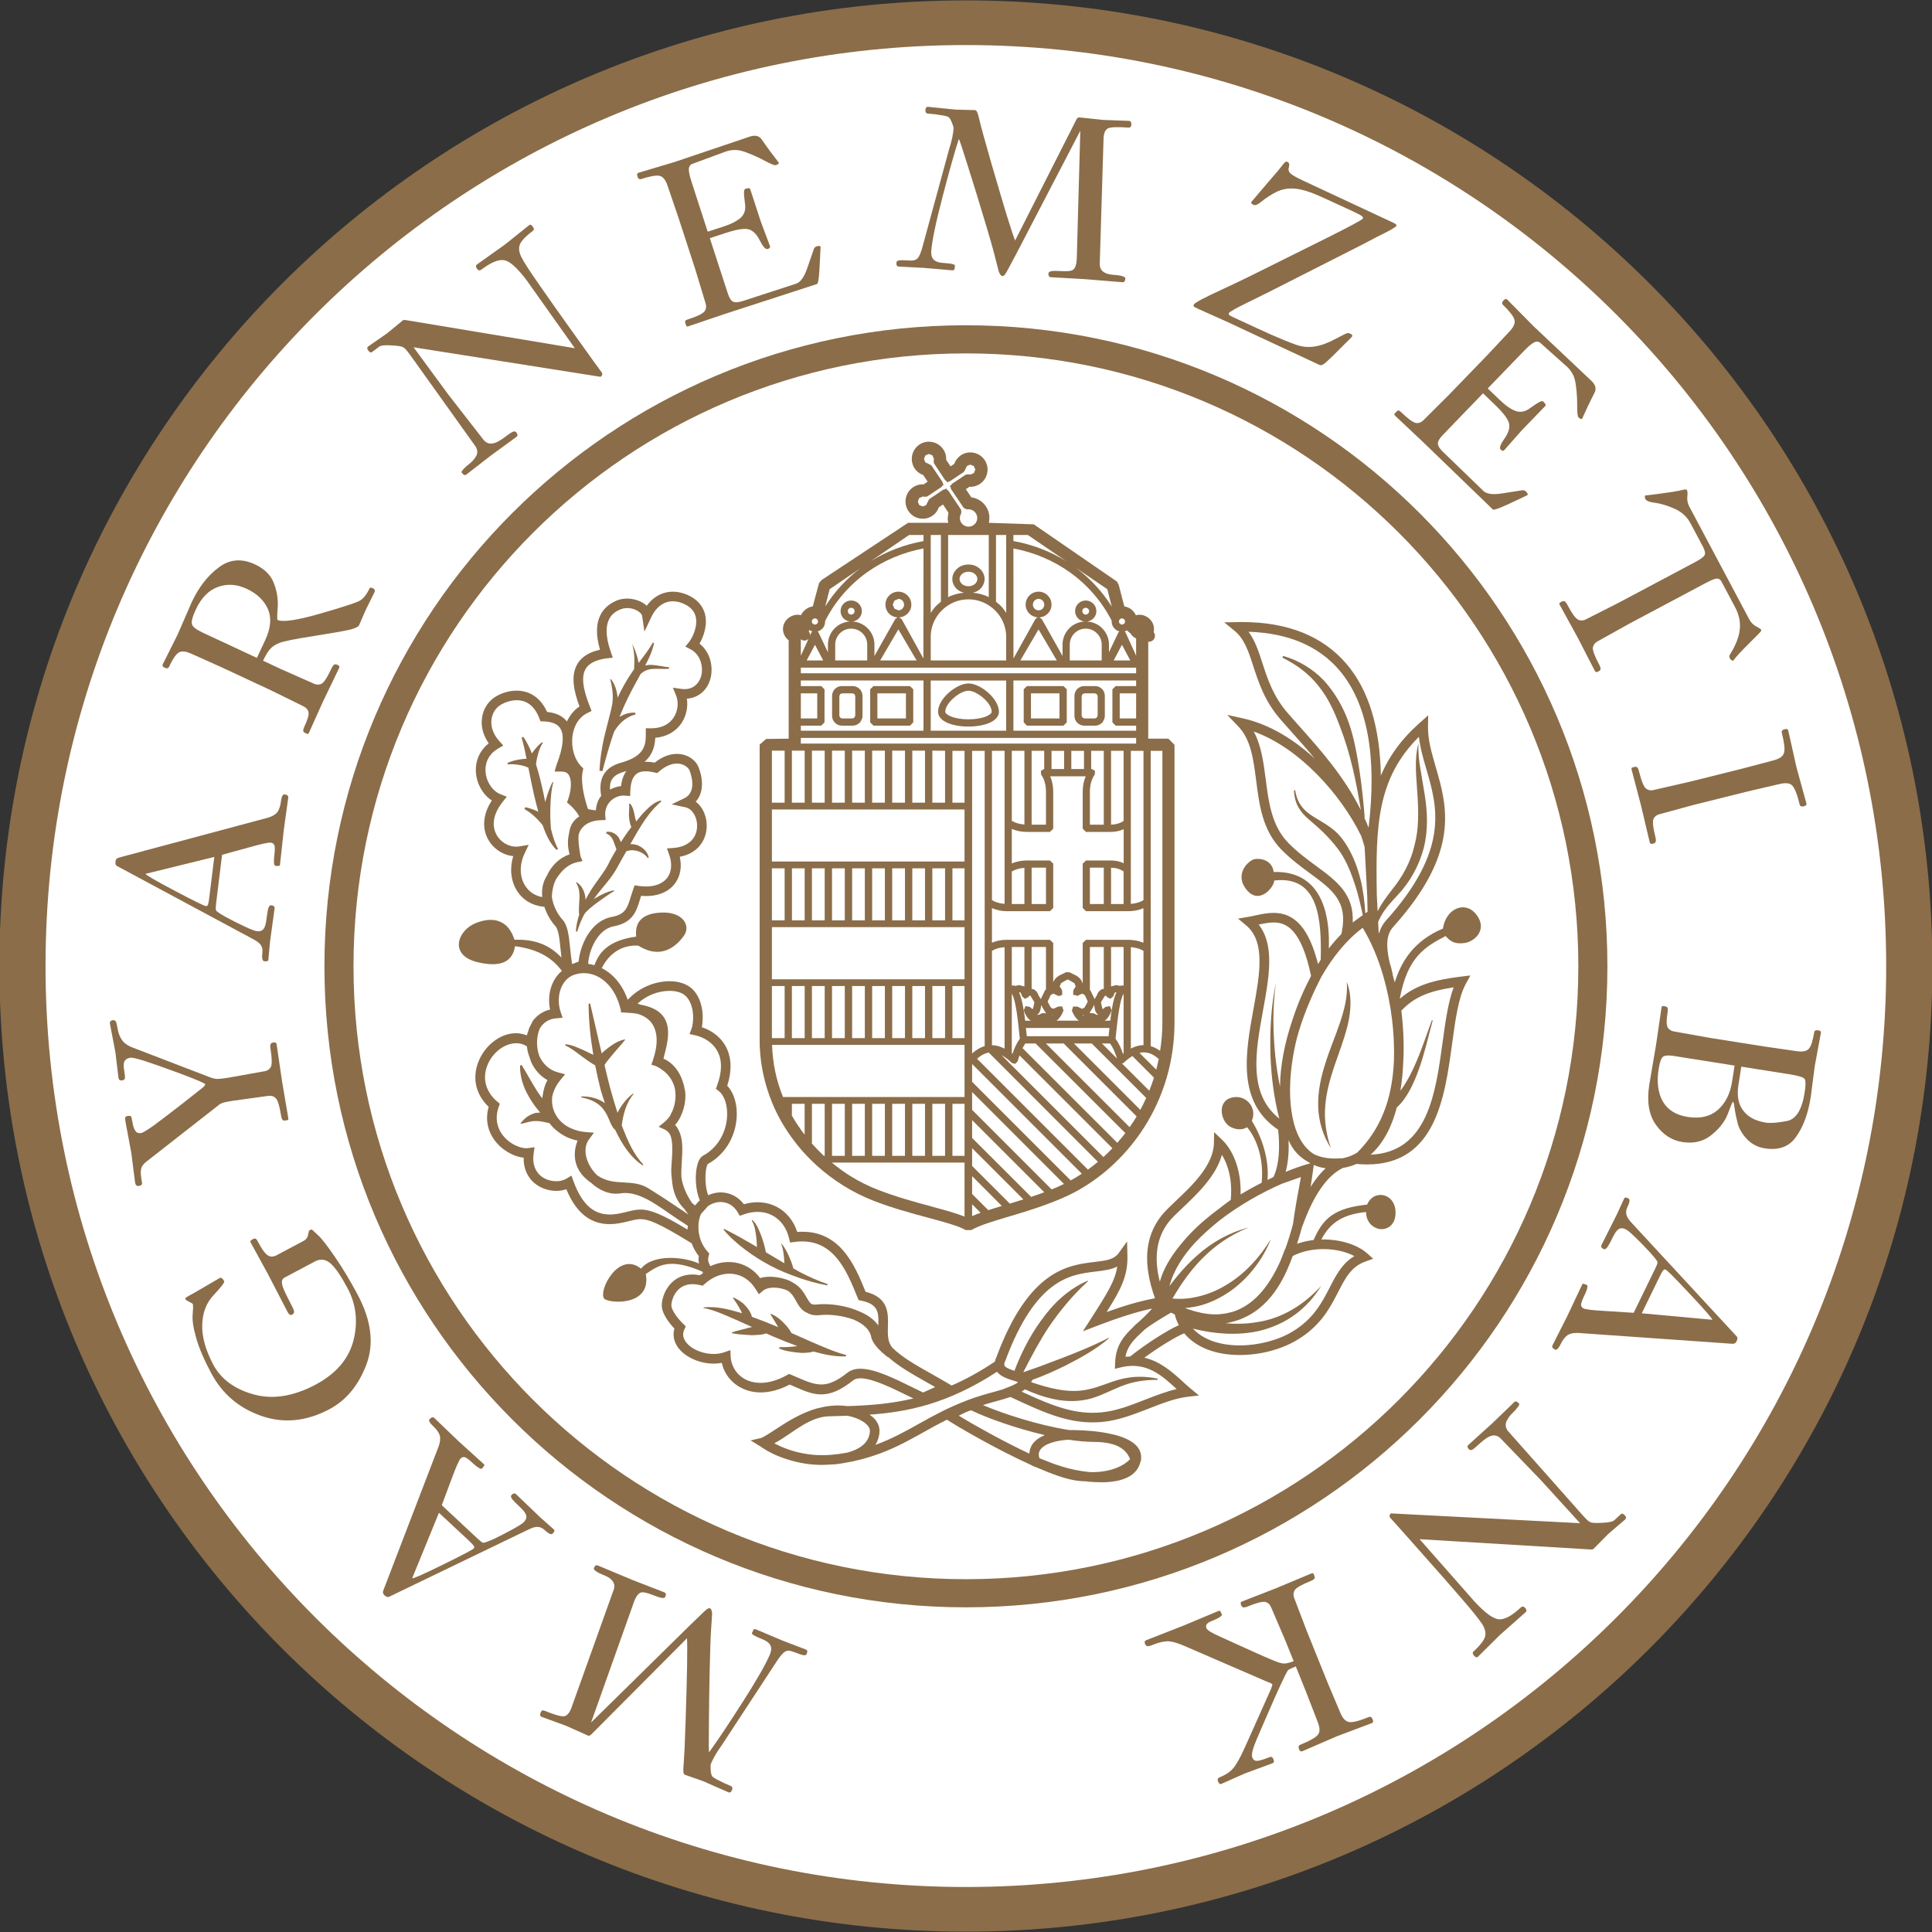 <?xml version="1.0" encoding="UTF-8" standalone="no"?>
<!-- Created with Inkscape (http://www.inkscape.org/) -->

<svg
   xmlns:dc="http://purl.org/dc/elements/1.1/"
   xmlns:cc="http://creativecommons.org/ns#"
   xmlns:rdf="http://www.w3.org/1999/02/22-rdf-syntax-ns#"
   xmlns:svg="http://www.w3.org/2000/svg"
   xmlns="http://www.w3.org/2000/svg"
   xmlns:sodipodi="http://sodipodi.sourceforge.net/DTD/sodipodi-0.dtd"
   xmlns:inkscape="http://www.inkscape.org/namespaces/inkscape"
   width="1000"
   height="1000"
   id="svg2"
   version="1.1"
   inkscape:version="0.48.4 r"
   sodipodi:docname="Logo_of_the_Hungarian_National_Bank.svg">
  <rect width="100%" height="100%" fill="#333333" stroke="none"/>
  <defs
     id="defs4" />
  <sodipodi:namedview
     id="base"
     pagecolor="#ffffff"
     bordercolor="#666666"
     borderopacity="1.0"
     inkscape:pageopacity="0.0"
     inkscape:pageshadow="2"
     inkscape:zoom="0.783"
     inkscape:cx="500"
     inkscape:cy="500"
     inkscape:document-units="px"
     inkscape:current-layer="layer1"
     showgrid="false"
     inkscape:window-width="1680"
     inkscape:window-height="998"
     inkscape:window-x="-8"
     inkscape:window-y="-8"
     inkscape:window-maximized="1" />
  <g
     inkscape:label="1. réteg"
     inkscape:groupmode="layer"
     id="layer1"
     transform="translate(0,-52.362)">
    <g
       id="g4359"
       transform="translate(0,4.0878689e-5)">
      <path
         transform="matrix(4.272,0,0,4.133,1086.446,-1213.255)"
         style="fill:#ffffff;fill-opacity:1;stroke:none"
         d="m -22.989,427.203 c 0,65.244 -51.176,118.135 -114.304,118.135 -63.128,0 -114.304,-52.891 -114.304,-118.135 0,-65.244 51.176,-118.135 114.304,-118.135 63.128,0 114.304,52.891 114.304,118.135 z"
         id="path4357"
         inkscape:connector-curvature="0" />
      <path
         id="path3815"
         d="m -22.989,427.203 c 0,65.244 -51.176,118.135 -114.304,118.135 -63.128,0 -114.304,-52.891 -114.304,-118.135 0,-65.244 51.176,-118.135 114.304,-118.135 63.128,0 114.304,52.891 114.304,118.135 z"
         style="fill:none;stroke:#8b6d49;stroke-width:5.593;stroke-miterlimit:4;stroke-opacity:1"
         transform="matrix(4.272,0,0,4.133,1086.446,-1213.255)"
         inkscape:connector-curvature="0" />
      <path
         id="path3815-8"
         d="m -22.989,427.203 c 0,65.244 -51.176,118.135 -114.304,118.135 -63.128,0 -114.304,-52.891 -114.304,-118.135 0,-65.244 51.176,-118.135 114.304,-118.135 63.128,0 114.304,52.891 114.304,118.135 z"
         style="fill:none;stroke:#8b6d49;stroke-width:5.3;stroke-miterlimit:4;stroke-opacity:1;stroke-dasharray:none"
         transform="matrix(2.839,0,0,2.747,889.733,-621.01)"
         inkscape:connector-curvature="0" />
      <path
         id="path3070"
         style="fill:#8b6d49;fill-opacity:1;fill-rule:nonzero;stroke:none"
         d="m 405.081,901.547 -13.667,-5.774 c -0.601,-0.235 -0.967,-0.264 -1.152,-0.085 -0.235,0.163 -0.601,0.81 -1.069,1.962 -0.108,0.289 0.264,0.685 1.099,1.207 0.781,0.468 2.346,1.194 4.7,2.137 3.817,1.549 5.017,4.003 3.631,7.401 -1.956,4.826 -6.632,13.061 -14.057,24.688 -7.474,11.681 -13.296,20.408 -17.503,26.206 -0.211,-0.108 -0.264,-4.784 -0.138,-14.058 0.054,-9.298 0.186,-19.021 0.421,-29.183 0.234,-10.162 0.473,-17.011 0.731,-20.511 0.258,-3.427 0.396,-6.014 0.504,-7.743 -0.029,-1.686 -0.426,-2.689 -1.182,-3.001 -0.601,-0.234 -1.801,0.547 -3.602,2.354 -1.836,1.746 -4.081,3.918 -6.716,6.481 l -51.14,50.294 22.341,-62.815 c 0.948,-2.402 2.016,-3.842 3.216,-4.389 1.076,-0.492 3.35,-0.023 6.844,1.388 1.752,0.708 3.138,1.146 4.236,1.326 0.991,0.161 1.621,-0.072 1.825,-0.648 0.473,-1.146 0.287,-1.879 -0.522,-2.22 l -16.488,-6.398 -18.001,-7.528 c -0.834,-0.341 -1.489,0.103 -1.987,1.334 -0.18,0.413 0.108,0.917 0.841,1.487 0.653,0.576 2.322,1.435 5.065,2.534 1.753,0.708 3.062,1.698 3.951,2.983 0.864,1.357 0.96,2.893 0.234,4.647 l -21.872,61.091 c -1.045,2.533 -2.323,3.865 -3.866,3.997 -1.566,0.132 -4.886,-0.834 -9.982,-2.899 -0.888,-0.366 -1.537,-0.084 -1.908,0.864 -0.522,1.225 -0.337,2.011 0.498,2.347 l 12.569,4.574 11.339,5.072 c 0.599,0.258 1.2,0.024 1.83,-0.63 l 49.483,-49.717 c 0.138,2.239 0.163,6.867 0.054,13.895 -0.132,7.077 -0.366,16.567 -0.756,28.433 -0.39,11.909 -0.731,19.147 -0.942,21.656 -0.258,2.587 -0.312,4.286 -0.204,5.096 0,0.834 0.258,1.357 0.81,1.591 l 9.401,3.295 13.012,5.744 c 0.834,0.342 1.464,-0.018 1.915,-1.117 0.439,-1.08 0.181,-1.807 -0.713,-2.173 -2.27,-0.912 -4.335,-1.855 -6.142,-2.845 -1.902,-0.942 -3.024,-1.651 -3.367,-2.119 -0.413,-0.498 -0.702,-1.591 -0.81,-3.241 -0.126,-1.645 -0.103,-2.719 0.108,-3.241 0.438,-1.068 1.123,-2.455 2.084,-4.184 0.971,-1.699 2.124,-3.493 3.505,-5.378 l 28.295,-43.163 c 1.878,-2.929 3.397,-4.706 4.55,-5.33 1.043,-0.684 2.563,-0.6 4.519,0.21 2.611,1.014 4.286,1.561 5.048,1.645 0.811,0.15 1.328,-0.054 1.561,-0.63 0.318,-0.81 0.419,-1.357 0.287,-1.645 -0.077,-0.288 -0.335,-0.522 -0.779,-0.702"
         inkscape:connector-curvature="0" />
      <path
         id="path3072"
         style="fill:#8b6d49;fill-opacity:1;fill-rule:nonzero;stroke:none"
         d="m 245.167,853.857 c -0.648,0.685 -6.008,3.507 -16.122,8.47 -10.114,4.965 -15.337,7.264 -15.696,6.921 l 13.846,-33.884 15.415,14.364 c 1.386,1.309 2.245,2.22 2.635,2.774 0.318,0.522 0.287,0.967 -0.078,1.355 m 40.894,-7.706 c 0.913,-0.967 1.152,-1.644 0.733,-2.041 l -7.239,-6.429 -12.408,-11.884 c -0.738,-0.685 -1.518,-0.547 -2.353,0.341 -0.444,0.469 -0.396,1.099 0.103,1.879 0.498,0.781 2.01,2.346 4.519,4.676 1.669,1.572 2.641,2.906 2.953,4.052 0.287,1.128 -0.078,2.251 -1.152,3.373 -0.678,0.756 -2.534,1.951 -5.564,3.625 -3.001,1.675 -6.249,3.344 -9.688,5.019 -3.536,1.627 -5.523,2.299 -5.99,2.094 -0.522,-0.155 -1.464,-0.894 -2.852,-2.167 l -18.462,-17.244 c 1.644,-4.424 3.493,-9.358 5.533,-14.79 2.018,-5.384 3.397,-8.501 4.207,-9.358 0.702,-0.733 1.514,-0.937 2.431,-0.607 0.865,0.372 2.222,1.441 4.07,3.17 1.206,1.122 2.22,1.878 3.032,2.353 0.762,0.492 1.338,0.522 1.698,0.126 0.108,-0.101 0.343,-0.415 0.708,-0.936 0.366,-0.506 0.469,-0.834 0.287,-1.026 l -13.534,-12.282 -12.311,-11.806 c -0.671,-0.601 -1.483,-0.39 -2.509,0.702 -0.258,0.287 -0.234,0.731 0.085,1.363 0.258,0.545 0.834,1.254 1.753,2.094 1.849,1.723 3.001,3.344 3.499,4.856 0.419,1.464 0.24,3.344 -0.522,5.589 l -28.691,74.705 c -0.366,0.967 -0.18,1.776 0.547,2.425 0.973,0.894 1.752,1.177 2.431,0.841 l 71.698,-34.592 c 2.119,-1.099 3.866,-1.626 5.151,-1.597 1.308,0.054 2.485,0.547 3.499,1.489 2.197,2.071 3.662,2.718 4.339,1.987"
         inkscape:connector-curvature="0" />
      <path
         id="path3074"
         style="fill:#8b6d49;fill-opacity:1;fill-rule:nonzero;stroke:none"
         d="m 173.523,703.175 c -3.998,-5.853 -6.927,-9.664 -8.86,-11.417 -1.933,-1.836 -2.976,-2.827 -3.139,-2.929 -0.234,-0.132 -0.671,-0.048 -1.302,0.289 -0.258,0.155 -0.522,0.911 -0.727,2.353 -0.318,1.434 -1.026,2.479 -2.197,3.086 l -14.141,7.52 c -1.645,0.865 -3.127,0.919 -4.412,0.126 -1.387,-0.756 -3.109,-3.079 -5.174,-6.975 -0.6,-1.152 -1.068,-1.747 -1.357,-1.77 -0.312,-0.109 -0.864,0.023 -1.597,0.438 -0.576,0.287 -0.882,0.552 -0.936,0.756 -0.162,0.186 -0.132,0.45 0.054,0.816 l 8.883,16.25 10.294,19.831 c 0.702,1.308 1.459,1.698 2.371,1.231 0.684,-0.367 0.996,-0.943 0.918,-1.753 -0.18,-0.81 -1.068,-2.743 -2.689,-5.768 -2.173,-4.135 -3.373,-6.933 -3.529,-8.414 -0.288,-1.52 0.156,-2.594 1.327,-3.218 l 15.684,-8.338 c 2.953,-1.567 5.75,-1.152 8.362,1.26 2.503,2.371 5.354,6.609 8.565,12.665 4.424,8.308 5.438,17.276 3.055,26.868 -2.455,9.664 -9.034,17.299 -19.67,22.989 -11.5,6.093 -22.178,7.766 -32.004,5.042 -9.928,-2.767 -16.909,-7.91 -20.906,-15.408 -4.028,-7.582 -5.93,-14.502 -5.726,-20.727 0.186,-6.289 2.203,-11.469 6.068,-15.467 3.842,-4.075 5.588,-6.405 5.306,-6.975 -0.45,-0.859 -0.894,-1.386 -1.23,-1.572 -0.42,-0.258 -0.732,-0.313 -1.02,-0.151 l -13.637,7.941 c -2.119,1.122 -3.397,1.855 -3.769,2.142 -0.438,0.312 -0.546,0.679 -0.366,1.045 0.162,0.264 0.816,0.702 2.017,1.278 1.122,0.601 1.699,0.942 1.723,1.026 0.234,0.438 0.234,2.137 -0.024,5.168 -0.318,3.032 0.258,7.131 1.753,12.258 1.38,5.095 3.974,11.182 7.731,18.259 5.75,10.845 14.424,18.264 26.002,22.287 11.597,4.05 23.379,2.875 35.348,-3.5 8.596,-4.55 14.945,-12.25 19.075,-23.066 4.052,-10.847 2.532,-22.863 -4.49,-36.093 -3.769,-7.076 -7.635,-13.528 -11.632,-19.381"
         inkscape:connector-curvature="0" />
      <path
         id="path3076"
         style="fill:#8b6d49;fill-opacity:1;fill-rule:nonzero;stroke:none"
         d="m 115.203,623.193 c 0.756,-0.258 2.455,-0.63 5.144,-1.043 l 18.313,-2.534 c 1.753,-0.287 3.169,0.157 4.238,1.332 0.966,1.146 1.777,3.92 2.479,8.278 0.264,1.621 0.576,2.563 0.918,2.85 0.288,0.289 0.81,0.367 1.591,0.235 0.63,-0.109 1.026,-0.211 1.26,-0.312 0.126,-0.181 0.15,-0.499 0.078,-0.894 l -3.241,-19.094 -2.827,-19.311 c -0.126,-0.653 -0.672,-0.894 -1.669,-0.731 -0.756,0.101 -1.224,0.39 -1.386,0.834 -0.258,0.372 -0.288,1.332 -0.024,2.881 0.678,4.412 0.762,7.365 0.186,8.776 -0.63,1.326 -1.861,2.167 -3.631,2.425 l -18.163,3.247 c -3.163,0.522 -5.33,0.727 -6.537,0.673 -1.195,-0.126 -2.977,-0.673 -5.324,-1.646 L 70.444,595.259 c -3.499,-1.177 -5.852,-2.588 -7.053,-4.232 -1.309,-1.699 -2.149,-3.842 -2.563,-6.405 -0.234,-1.537 -0.492,-2.66 -0.762,-3.368 -0.36,-0.678 -0.96,-0.967 -1.795,-0.834 -1.074,0.186 -1.519,0.781 -1.363,1.832 l 2.851,14.97 1.567,13.037 c 0.18,1.045 0.78,1.489 1.879,1.309 0.834,-0.132 1.333,-0.498 1.465,-1.105 0.078,-0.595 -0.078,-2.113 -0.468,-4.513 -0.342,-2.191 -0.216,-3.686 0.36,-4.521 0.576,-0.864 1.495,-1.357 2.821,-1.59 0.996,-0.161 3.481,0.415 7.473,1.669 3.974,1.278 10.222,3.499 18.685,6.609 8.385,3.162 12.593,4.963 12.677,5.461 0.078,0.313 -0.342,0.89 -1.26,1.699 -0.912,0.708 -4.388,3.451 -10.42,8.229 -6.014,4.676 -10.9,8.391 -14.556,11.105 -3.739,2.689 -6.062,4.075 -6.897,4.207 -1.386,0.235 -2.383,-0.155 -3.001,-1.122 -0.738,-0.967 -1.285,-2.641 -1.627,-4.965 -0.234,-1.464 -0.468,-2.299 -0.648,-2.509 -0.288,-0.287 -0.81,-0.366 -1.573,-0.258 -0.912,0.157 -1.387,0.439 -1.411,0.859 -0.102,0.419 -0.048,1.045 0.078,1.855 l 3.055,16.411 1.963,15.335 c 0.204,1.357 0.864,1.964 1.933,1.801 1.099,-0.18 1.645,-0.595 1.699,-1.278 -0.126,-0.781 -0.264,-1.644 -0.39,-2.532 -0.366,-2.197 -0.39,-3.866 -0.108,-5.072 0.264,-1.303 1.206,-2.563 2.827,-3.812 l 37.257,-29.129 c 0.546,-0.504 1.254,-0.894 2.065,-1.206"
         inkscape:connector-curvature="0" />
      <path
         id="path3078"
         style="fill:#8b6d49;fill-opacity:1;fill-rule:nonzero;stroke:none"
         d="m 110.918,495.913 -2.587,20.961 c -0.21,1.861 -0.444,3.109 -0.678,3.739 -0.204,0.547 -0.6,0.781 -1.152,0.727 -0.942,-0.126 -6.374,-2.797 -16.332,-8.073 -9.952,-5.252 -14.892,-8.127 -14.808,-8.619 l 35.558,-8.734 z m 19.754,42.364 c 2.137,1.099 3.577,2.168 4.316,3.236 0.726,1.099 1.014,2.329 0.834,3.685 -0.366,3.007 -0.054,4.568 0.96,4.707 1.315,0.151 1.987,-0.054 2.095,-0.607 l 0.912,-9.664 2.323,-17.01 c 0.138,-0.967 -0.414,-1.543 -1.669,-1.698 -0.63,-0.055 -1.068,0.312 -1.441,1.2 -0.342,0.857 -0.702,2.983 -1.146,6.398 -0.264,2.274 -0.786,3.871 -1.512,4.754 -0.738,0.917 -1.879,1.26 -3.427,1.08 -0.99,-0.132 -3.055,-0.919 -6.194,-2.383 -3.109,-1.441 -6.375,-3.086 -9.742,-4.909 -3.403,-1.885 -5.12,-3.086 -5.198,-3.608 -0.18,-0.516 -0.156,-1.699 0.078,-3.577 l 3.085,-25.084 c 4.538,-1.255 9.61,-2.641 15.228,-4.178 5.516,-1.549 8.86,-2.251 10.036,-2.094 0.99,0.108 1.621,0.653 1.903,1.59 0.21,0.917 0.162,2.64 -0.15,5.18 -0.216,1.615 -0.234,2.893 -0.132,3.811 0.048,0.888 0.366,1.388 0.888,1.464 0.15,0 0.546,0.025 1.176,0 0.624,0 0.936,-0.108 0.991,-0.341 l 1.987,-18.187 2.329,-16.903 c 0.096,-0.888 -0.576,-1.441 -2.041,-1.621 -0.396,-0.023 -0.732,0.234 -1.044,0.865 -0.312,0.545 -0.522,1.434 -0.684,2.634 -0.312,2.54 -0.936,4.442 -1.879,5.702 -0.942,1.225 -2.563,2.168 -4.838,2.87 l -77.28,20.695 c -0.996,0.289 -1.549,0.913 -1.651,1.904 -0.186,1.285 0.078,2.094 0.756,2.406"
         inkscape:connector-curvature="0" />
      <path
         id="path3080"
         style="fill:#8b6d49;fill-opacity:1;fill-rule:nonzero;stroke:none"
         d="m 101.308,367.943 c 2.839,-6.14 6.705,-10.089 11.543,-11.789 4.754,-1.753 9.748,-1.411 14.868,0.991 5.306,2.46 8.967,5.959 10.972,10.509 1.933,4.515 1.465,9.899 -1.459,16.117 l -4.262,9.117 -28.061,-13.084 c -3.397,-1.597 -5.228,-3.032 -5.564,-4.364 -0.366,-1.441 0.288,-3.92 1.963,-7.497 m -13.829,29.58 c 1.909,-4.058 3.577,-6.537 5.018,-7.4 1.465,-0.943 3.71,-0.704 6.771,0.707 l 15.024,6.735 25.942,12.101 16.591,8.158 c 1.626,0.756 2.586,1.824 2.875,3.235 0.264,1.278 -0.396,3.554 -1.904,6.826 -0.684,1.483 -0.971,2.425 -0.81,2.869 0.072,0.396 0.438,0.762 1.177,1.099 0.545,0.258 0.96,0.39 1.194,0.419 0.211,-0.083 0.396,-0.318 0.576,-0.684 l 7.214,-16.015 8.441,-17.557 c 0.287,-0.599 -0.031,-1.122 -0.943,-1.543 -0.731,-0.318 -1.278,-0.366 -1.644,-0.077 -0.415,0.155 -0.967,0.936 -1.621,2.353 -1.908,4.075 -3.47,6.531 -4.73,7.394 -1.303,0.756 -2.767,0.756 -4.387,0 l -16.885,-7.479 -9.22,-4.31 c 1.231,-2.64 2.431,-4.627 3.529,-5.905 1.152,-1.381 2.851,-2.48 5.042,-3.344 2.221,-0.865 8.175,-2.065 17.924,-3.577 9.645,-1.52 15.839,-2.617 18.528,-3.265 2.737,-0.708 4.333,-1.489 4.724,-2.383 l 3.482,-7.989 4.459,-9.015 c 0.421,-0.894 0.109,-1.597 -0.96,-2.09 -0.841,-0.396 -1.386,-0.341 -1.644,0.18 -1.44,3.11 -3.115,5.223 -5.019,6.322 -1.836,1.05 -8.726,3.294 -20.672,6.74 -11.884,3.404 -19.177,4.473 -21.872,3.218 -0.258,-0.132 -0.258,-2.299 0.054,-6.477 0.288,-4.292 -0.384,-8.468 -1.987,-12.568 -1.567,-4.184 -4.856,-7.42 -9.79,-9.725 -6.903,-3.216 -13.199,-2.664 -18.817,1.652 -5.672,4.232 -10.324,10.24 -13.955,18.024 l -7.131,16.434 -7.839,15.68 c -0.312,0.684 0,1.229 0.918,1.644 1.195,0.576 1.981,0.45 2.347,-0.384"
         inkscape:connector-curvature="0" />
      <path
         id="path3082"
         style="fill:#8b6d49;fill-opacity:1;fill-rule:nonzero;stroke:none"
         d="m 192.567,234.576 3.608,-2.72 c 0.942,-0.708 3.055,-0.942 6.374,-0.725 3.29,0.155 5.33,0.492 6.117,0.96 0.731,0.426 1.489,1.182 2.299,2.22 l 1.411,1.885 33.841,47.34 c 1.016,1.782 1.099,3.428 0.204,4.971 -0.888,1.543 -2.136,2.952 -3.788,4.183 -0.967,0.727 -1.884,1.561 -2.718,2.48 -0.888,0.864 -1.195,1.487 -0.919,1.855 0.894,1.2 1.675,1.541 2.329,1.014 l 12.491,-9.694 13.588,-9.922 c 0.625,-0.498 0.595,-1.206 -0.077,-2.142 -0.45,-0.576 -0.997,-0.733 -1.646,-0.529 -0.576,0.161 -2.07,1.122 -4.418,2.904 -2.749,2.065 -4.988,3.164 -6.716,3.29 -1.752,0.163 -3.216,-0.576 -4.393,-2.088 l -18.235,-23.439 -17.846,-24.298 96.783,15.283 c 0.967,-0.727 1.152,-1.537 0.498,-2.402 -0.973,-1.231 -5.33,-7.34 -13.199,-18.319 -7.838,-10.942 -14.214,-19.933 -19.094,-26.992 -4.922,-7.047 -7.977,-11.777 -9.147,-14.184 -1.231,-2.4 -1.518,-4.495 -0.942,-6.295 0.601,-1.933 2.923,-4.418 6.975,-7.474 0.607,-0.444 0.469,-1.2 -0.312,-2.245 -0.63,-0.81 -1.177,-1.025 -1.699,-0.63 l -12.545,10.06 -14.501,10.324 c -0.702,0.545 -0.702,1.303 0.054,2.299 0.661,0.882 1.411,0.991 2.251,0.337 4.831,-3.631 8.703,-5.283 11.525,-4.856 2.869,0.258 6.843,3.757 11.915,10.473 l 24.891,35.09 -87.628,-14.573 c -0.235,-0.031 -0.63,-0.031 -1.231,0.023 -0.522,0.415 -1.933,1.567 -4.256,3.523 -2.328,1.933 -3.716,3.086 -4.183,3.428 l -9.562,6.632 c -0.733,0.552 -0.756,1.254 -0.108,2.119 0.762,0.996 1.411,1.278 2.01,0.834"
         inkscape:connector-curvature="0" />
      <path
         id="path3084"
         style="fill:#8b6d49;fill-opacity:1;fill-rule:nonzero;stroke:none"
         d="m 331.787,145.057 c 4.676,-1.512 7.887,-2.059 9.639,-1.675 1.782,0.421 3.193,2.222 4.209,5.415 l 5.329,15.6 8.86,27.196 5.354,17.689 c 0.553,1.698 0.343,3.164 -0.624,4.364 -1.02,1.176 -3.631,2.437 -7.815,3.794 -1.248,0.384 -1.956,0.756 -2.113,1.043 -0.078,0.289 0,0.834 0.258,1.646 0.211,0.599 0.39,0.967 0.522,1.175 0.211,0.078 0.498,0.078 0.894,-0.054 l 18.367,-6.219 48.182,-15.653 c 0.545,-0.18 0.96,-2.348 1.223,-6.531 0.264,-4.263 0.475,-8.524 0.655,-12.749 -0.18,-0.522 -0.888,-0.576 -2.142,-0.163 -0.547,0.163 -0.967,0.553 -1.285,1.152 -0.865,2.402 -2.059,5.882 -3.577,10.378 -1.59,4.467 -3.47,7.028 -5.649,7.732 l -27.743,9.015 c -2.196,0.702 -3.842,0.81 -4.988,0.258 -1.045,-0.625 -1.933,-2.011 -2.617,-4.178 l -9.327,-28.661 8.517,-2.774 c 5.828,-1.908 9.825,-2.462 11.969,-1.669 2.142,0.756 3.997,2.743 5.533,5.924 1.603,3.086 2.935,4.473 3.951,4.137 0.996,-0.318 1.411,-0.793 1.206,-1.392 l -4.868,-13.038 -5.432,-16.645 c -0.157,-0.516 -0.997,-0.545 -2.48,-0.078 -0.45,0.163 -0.684,0.739 -0.708,1.729 -0.048,0.913 0.109,2.9 0.522,5.96 0.475,3.056 -0.264,5.456 -2.167,7.233 -1.933,1.747 -5.019,3.35 -9.327,4.73 l -7.809,2.54 -8.29,-25.564 c -1.043,-3.181 -1.537,-5.48 -1.483,-6.89 0.078,-1.417 0.751,-2.329 2.084,-2.743 l 17.299,-6.375 c 1.543,-0.498 3.139,-0.738 4.783,-0.715 1.621,-0.023 3.788,0.504 6.452,1.603 2.743,1.014 5.673,2.348 8.806,4.046 3.133,1.675 4.988,2.402 5.618,2.197 1.152,-0.367 1.669,-0.811 1.489,-1.332 -1.466,-1.91 -2.953,-3.866 -4.49,-5.907 -1.567,-2.113 -2.978,-4.1 -4.263,-5.985 -1.332,-1.956 -3.397,-2.479 -6.194,-1.566 l -39.057,13.193 -18.584,5.539 c -0.702,0.234 -0.888,0.834 -0.576,1.776 0.396,1.278 1.026,1.778 1.885,1.489"
         inkscape:connector-curvature="0" />
      <path
         id="path3086"
         style="fill:#8b6d49;fill-opacity:1;fill-rule:nonzero;stroke:none"
         d="m 465.201,190.339 12.749,0.661 14.79,1.272 c 0.655,0.029 1.045,-0.054 1.122,-0.289 0.181,-0.204 0.343,-0.942 0.421,-2.191 0.025,-0.312 -0.475,-0.576 -1.411,-0.779 -0.888,-0.235 -2.611,-0.427 -5.151,-0.607 -4.069,-0.287 -5.977,-2.274 -5.719,-5.907 0.366,-5.197 2.268,-14.501 5.75,-27.851 3.476,-13.402 6.32,-23.516 8.511,-30.305 0.264,0.023 1.729,4.465 4.496,13.319 2.821,8.859 5.702,18.163 8.594,27.88 2.959,9.717 4.808,16.303 5.649,19.73 0.834,3.344 1.489,5.853 1.933,7.522 0.547,1.597 1.231,2.431 2.065,2.485 0.63,0.023 1.512,-1.074 2.664,-3.344 1.231,-2.251 2.695,-4.994 4.395,-8.23 l 33.103,-63.654 -1.832,66.656 c -0.18,2.563 -0.756,4.292 -1.723,5.143 -0.864,0.817 -3.164,1.08 -6.927,0.817 -1.878,-0.132 -3.344,-0.132 -4.441,0.048 -0.991,0.161 -1.514,0.545 -1.543,1.176 -0.103,1.262 0.318,1.879 1.206,1.964 l 17.634,0.996 19.46,1.59 c 0.896,0.054 1.388,-0.576 1.495,-1.878 0.025,-0.475 -0.413,-0.841 -1.278,-1.152 -0.81,-0.367 -2.671,-0.655 -5.618,-0.865 -1.861,-0.132 -3.428,-0.678 -4.676,-1.615 -1.231,-1.026 -1.776,-2.466 -1.675,-4.346 l 1.962,-64.872 c 0.181,-2.689 1.016,-4.364 2.431,-4.965 1.435,-0.63 4.88,-0.738 10.372,-0.343 0.991,0.078 1.483,-0.395 1.567,-1.411 0.108,-1.302 -0.318,-2.01 -1.206,-2.064 l -13.379,-0.499 -12.33,-1.302 c -0.653,-0.054 -1.175,0.341 -1.543,1.175 l -31.692,62.551 c -0.834,-2.064 -2.299,-6.475 -4.369,-13.163 -2.059,-6.801 -4.748,-15.888 -8.073,-27.287 -3.29,-11.465 -5.198,-18.439 -5.768,-20.906 -0.576,-2.534 -1.02,-4.178 -1.386,-4.911 -0.264,-0.804 -0.679,-1.229 -1.255,-1.248 l -9.957,-0.24 -14.16,-1.435 c -0.888,-0.078 -1.388,0.469 -1.464,1.65 -0.072,1.142 0.366,1.772 1.361,1.849 2.431,0.157 4.676,0.446 6.693,0.811 2.113,0.287 3.391,0.63 3.865,0.973 0.547,0.36 1.148,1.278 1.772,2.815 0.63,1.518 0.917,2.563 0.888,3.109 -0.078,1.152 -0.312,2.726 -0.673,4.657 -0.395,1.904 -0.971,3.968 -1.673,6.189 l -13.567,49.777 c -0.888,3.374 -1.77,5.541 -2.658,6.501 -0.81,0.942 -2.305,1.361 -4.399,1.206 -2.786,-0.18 -4.538,-0.211 -5.295,-0.031 -0.816,0.109 -1.26,0.475 -1.314,1.076 -0.048,0.857 0.029,1.434 0.264,1.667 0.161,0.264 0.473,0.367 0.942,0.421"
         inkscape:connector-curvature="0" />
      <path
         id="path3088"
         style="fill:#8b6d49;fill-opacity:1;fill-rule:nonzero;stroke:none"
         d="m 620.254,212.26 14.449,6.481 48.36,22.551 c 0.834,0.366 2.041,-0.211 3.686,-1.782 1.698,-1.512 4.261,-4.015 7.677,-7.497 3.505,-3.445 5.306,-5.277 5.413,-5.456 0.258,-0.576 0.025,-1.043 -0.731,-1.386 -0.805,-0.396 -1.435,-0.492 -1.855,-0.343 -0.39,0.085 -2.455,1.069 -6.171,3.032 -3.631,2.01 -7.154,3.288 -10.583,3.842 -3.319,0.529 -6.554,0.211 -9.717,-0.913 -3.187,-1.122 -7.34,-2.821 -12.514,-5.072 -5.097,-2.274 -10.762,-4.885 -17.089,-7.838 l -2.323,-1.069 c -1.123,-0.521 -1.908,-0.942 -2.408,-1.26 -0.444,-0.384 -0.57,-0.75 -0.413,-1.093 0.151,-0.36 1.272,-1.122 3.367,-2.299 2.144,-1.146 7.503,-3.817 16.045,-7.995 l 50.714,-25.732 c 3.739,-2.041 7.37,-3.92 10.87,-5.624 3.559,-1.801 5.463,-2.984 5.725,-3.53 0.204,-0.492 -0.209,-0.991 -1.332,-1.514 L 673.946,145.604 c -3.265,-1.514 -5.306,-2.744 -6.165,-3.633 -0.841,-0.907 -1.045,-2.004 -0.63,-3.265 0.396,-1.278 0.132,-2.113 -0.834,-2.586 -0.607,-0.289 -1.363,0.186 -2.276,1.386 -0.839,1.254 -3.786,4.777 -8.859,10.583 -4.965,5.828 -7.473,8.805 -7.528,8.859 -0.203,0.499 0.192,0.991 1.237,1.46 0.888,0.45 2.371,-0.258 4.465,-2.036 2.144,-1.723 4.599,-3.288 7.336,-4.699 2.797,-1.357 5.907,-1.933 9.333,-1.699 3.476,0.258 7.917,1.592 13.272,3.992 5.461,2.462 10.744,4.893 15.858,7.264 2.071,0.971 3.685,1.782 4.837,2.382 1.231,0.679 1.699,1.278 1.435,1.855 -0.283,0.632 -6.242,3.842 -17.923,9.694 -11.597,5.75 -21.422,10.636 -29.418,14.633 -7.946,4.023 -16.518,8.199 -25.738,12.491 -9.201,4.232 -14.009,6.795 -14.423,7.701 -0.235,0.504 -0.211,0.865 0.054,1.08 0.343,0.235 1.099,0.619 2.274,1.195"
         inkscape:connector-curvature="0" />
      <path
         id="path3090"
         style="fill:#8b6d49;fill-opacity:1;fill-rule:nonzero;stroke:none"
         d="m 721.659,266.798 c 0.023,0.204 0.18,0.467 0.467,0.756 l 14.106,13.295 36.457,35.197 c 0.415,0.39 2.534,-0.257 6.345,-1.985 3.897,-1.778 7.738,-3.579 11.549,-5.409 0.366,-0.415 0.108,-1.045 -0.841,-1.962 -0.413,-0.384 -0.96,-0.595 -1.644,-0.595 -2.534,0.36 -6.14,0.936 -10.841,1.692 -4.676,0.708 -7.815,0.264 -9.459,-1.332 l -21.002,-20.3 c -1.65,-1.59 -2.509,-3.001 -2.563,-4.232 0.054,-1.254 0.888,-2.689 2.455,-4.309 l 20.93,-21.688 6.452,6.243 c 4.418,4.261 6.795,7.522 7.076,9.771 0.343,2.245 -0.516,4.808 -2.605,7.683 -1.987,2.87 -2.588,4.653 -1.83,5.409 0.779,0.731 1.38,0.864 1.801,0.419 l 9.224,-10.426 12.173,-12.599 c 0.373,-0.415 0,-1.146 -1.122,-2.22 -0.343,-0.343 -0.967,-0.289 -1.855,0.161 -0.805,0.39 -2.503,1.483 -5.012,3.265 -2.46,1.849 -4.946,2.329 -7.4,1.464 -2.455,-0.864 -5.306,-2.85 -8.542,-5.99 l -5.93,-5.69 18.679,-19.34 c 2.329,-2.425 4.129,-3.92 5.413,-4.521 1.249,-0.63 2.402,-0.444 3.391,0.522 l 13.746,12.281 c 1.175,1.123 2.119,2.437 2.875,3.897 0.781,1.434 1.332,3.577 1.621,6.452 0.389,2.875 0.599,6.116 0.57,9.645 -0.025,3.554 0.209,5.564 0.659,6.008 0.884,0.859 1.537,1.093 1.904,0.702 0.99,-2.196 2.016,-4.441 3.109,-6.74 1.128,-2.377 2.251,-4.544 3.265,-6.586 1.099,-2.088 0.607,-4.153 -1.518,-6.194 l -29.964,-28.295 -13.637,-13.799 c -0.522,-0.522 -1.152,-0.415 -1.861,0.312 -0.913,0.942 -1.02,1.752 -0.39,2.383 3.523,3.396 5.51,5.977 5.979,7.731 0.479,1.752 -0.439,3.842 -2.767,6.248 l -11.26,12.022 -19.91,20.589 -13.092,13.037 c -1.248,1.278 -2.635,1.776 -4.153,1.489 -1.489,-0.366 -3.812,-2.065 -7.005,-5.12 -0.936,-0.919 -1.59,-1.363 -1.902,-1.386 -0.287,0.077 -0.731,0.413 -1.332,1.014 -0.421,0.45 -0.708,0.785 -0.81,1.026"
         inkscape:connector-curvature="0" />
      <path
         id="path3092"
         style="fill:#8b6d49;fill-opacity:1;fill-rule:nonzero;stroke:none"
         d="m 816.633,372.985 c -1.303,-0.791 -3.001,-3.139 -5.066,-7.028 -0.756,-1.464 -1.361,-2.251 -1.801,-2.383 -0.366,-0.211 -0.888,-0.101 -1.572,0.258 -0.547,0.289 -0.888,0.553 -1.068,0.715 -0.085,0.234 0,0.522 0.18,0.859 l 9.327,17.01 8.938,17.347 c 0.318,0.576 0.917,0.63 1.799,0.132 0.685,-0.343 1.051,-0.756 1.051,-1.231 0.126,-0.438 -0.161,-1.332 -0.888,-2.714 -2.125,-3.972 -3.139,-6.716 -3.086,-8.229 0.211,-1.495 1.068,-2.641 2.664,-3.505 l 16.124,-8.986 39.82,-21.188 c 2.557,-1.338 4.364,-2.094 5.461,-2.203 1.123,-0.017 1.933,0.427 2.426,1.369 l 7.028,13.218 c 2.125,3.974 2.976,7.863 2.538,11.704 -0.396,3.92 -2.113,8.307 -5.174,13.169 -0.312,0.63 -0.289,1.255 0.078,1.908 0.155,0.289 0.366,0.547 0.653,0.758 0.367,0.186 0.702,0.341 1.016,0.419 0.605,-0.865 1.547,-2.018 2.826,-3.428 1.328,-1.464 3.5,-3.685 6.508,-6.661 3.086,-3.026 4.73,-4.725 4.963,-5.12 0.258,-0.337 0.312,-0.648 0.151,-0.937 -0.151,-0.287 -1.014,-0.841 -2.605,-1.675 -1.52,-0.864 -2.695,-2.064 -3.536,-3.685 l -30.984,-58.265 c -0.859,-1.597 -1.2,-3.265 -1.069,-4.994 0.211,-1.776 0.157,-2.947 -0.161,-3.523 -0.18,-0.366 -0.702,-0.475 -1.489,-0.312 -0.702,0.18 -1.62,0.384 -2.718,0.599 -1.014,0.258 -3.866,0.702 -8.565,1.334 -4.676,0.647 -7.606,1.014 -8.806,1.093 -0.108,0.155 -0.186,0.419 -0.24,0.81 -0.025,0.287 0.083,0.655 0.318,1.074 0.492,0.942 2.119,1.59 4.831,1.902 2.852,0.343 6.14,1.315 9.905,2.93 3.865,1.62 6.764,4.236 8.619,7.76 l 6.303,11.813 c 1.068,2.034 1.411,3.499 1.043,4.442 -0.318,0.911 -1.987,2.167 -5.017,3.786 l -39.82,21.165 -16.489,8.361 c -1.566,0.834 -3.055,0.888 -4.418,0.132"
         inkscape:connector-curvature="0" />
      <path
         id="path3094"
         style="fill:#8b6d49;fill-opacity:1;fill-rule:nonzero;stroke:none"
         d="m 917.756,445.986 -15.913,4.207 -27.802,6.927 -18.001,4.124 c -1.723,0.444 -3.164,0.108 -4.316,-0.943 -1.068,-1.093 -2.137,-3.782 -3.205,-8.043 -0.396,-1.621 -0.791,-2.509 -1.182,-2.774 -0.283,-0.258 -0.834,-0.287 -1.592,-0.108 -0.599,0.161 -0.996,0.318 -1.2,0.426 -0.138,0.204 -0.138,0.522 -0.029,0.913 l 4.909,18.757 4.496,18.974 c 0.161,0.655 0.738,0.834 1.729,0.599 0.725,-0.209 1.2,-0.521 1.302,-0.965 0.235,-0.421 0.163,-1.363 -0.209,-2.877 -1.093,-4.339 -1.411,-7.262 -0.991,-8.726 0.553,-1.388 1.675,-2.299 3.422,-2.743 l 17.82,-4.839 27.78,-6.921 16.038,-3.732 c 3.344,-0.834 5.618,-0.601 6.824,0.702 1.278,1.285 2.582,4.573 3.891,9.91 0.234,0.882 0.967,1.14 2.274,0.804 0.967,-0.234 1.386,-0.708 1.2,-1.411 l -5.174,-18.84 -4.232,-18.92 c -0.18,-0.702 -0.756,-0.936 -1.752,-0.702 -1.278,0.318 -1.825,0.913 -1.59,1.801 1.302,5.234 1.698,8.728 1.146,10.457 -0.493,1.824 -2.377,3.139 -5.642,3.943"
         inkscape:connector-curvature="0" />
      <path
         id="path3096"
         style="fill:#8b6d49;fill-opacity:1;fill-rule:nonzero;stroke:none"
         d="m 934.064,617.972 c -1.417,8.955 -4.525,13.846 -9.31,14.652 -4.724,0.919 -8.33,1.182 -10.893,0.787 -5.307,-0.865 -9.197,-2.953 -11.651,-6.322 -2.486,-3.294 -3.265,-7.689 -2.402,-13.175 l 1.483,-9.453 24.592,3.889 c 4.777,0.756 7.497,1.549 8.15,2.402 0.648,0.839 0.648,3.247 0.031,7.221 m -37.556,-5.702 c -0.991,6.295 -3.47,11.159 -7.39,14.61 -3.949,3.42 -9.141,4.621 -15.6,3.606 -6.086,-0.973 -10.403,-3.685 -12.912,-8.127 -2.454,-4.441 -3.156,-10.036 -2.082,-16.723 0.545,-3.48 1.303,-5.593 2.293,-6.349 1.074,-0.679 2.906,-0.787 5.516,-0.367 l 31.488,4.988 -1.314,8.362 z m 44.688,-26.603 c -1.309,-0.203 -2.041,0.138 -2.173,1.026 -0.708,4.442 -1.646,7.293 -2.767,8.511 -1.177,1.315 -3.397,1.706 -6.716,1.183 l -16.31,-2.359 -28.264,-4.467 -18.187,-3.265 c -1.753,-0.257 -2.978,-1.043 -3.662,-2.299 -0.599,-1.169 -0.599,-3.553 -0.054,-7.107 0.264,-1.59 0.264,-2.586 0,-2.976 -0.18,-0.337 -0.648,-0.601 -1.411,-0.708 -0.618,-0.097 -1.045,-0.126 -1.303,-0.078 -0.18,0.132 -0.287,0.396 -0.366,0.816 l -2.797,19.178 -3.5,20.558 c -1.386,8.733 -0.258,15.653 3.344,20.773 3.608,5.12 8.181,8.127 13.722,9.017 6.008,0.942 11.05,-0.289 15.149,-3.686 4.137,-3.319 6.975,-7.022 8.494,-11.08 1.494,-4.069 2.376,-6.086 2.592,-6.056 0.312,0.054 0.601,1.225 0.882,3.499 0.312,2.377 0.859,4.988 1.597,7.84 0.811,2.844 2.426,5.533 4.857,8.096 2.508,2.54 5.539,4.1 9.098,4.653 7.288,1.175 12.749,-0.865 16.326,-6.086 3.656,-5.145 6.142,-11.915 7.474,-20.331 l 2.088,-16.068 3.187,-17.245 c 0.132,-0.731 -0.318,-1.175 -1.302,-1.338"
         inkscape:connector-curvature="0" />
      <path
         id="path3098"
         style="fill:#8b6d49;fill-opacity:1;fill-rule:nonzero;stroke:none"
         d="m 849.767,732.124 9.249,-18.968 c 0.811,-1.675 1.441,-2.797 1.879,-3.294 0.396,-0.446 0.81,-0.547 1.308,-0.313 0.834,0.396 5.12,4.7 12.809,12.935 7.701,8.199 11.435,12.545 11.231,12.984 l -36.476,-3.344 z m -4.911,-46.453 c -1.675,-1.729 -2.671,-3.216 -3.007,-4.495 -0.335,-1.262 -0.209,-2.509 0.39,-3.771 1.332,-2.712 1.549,-4.279 0.63,-4.73 -1.176,-0.57 -1.908,-0.618 -2.142,-0.095 l -4.052,8.799 -7.731,15.343 c -0.421,0.888 -0.085,1.59 1.014,2.136 0.576,0.289 1.152,0.055 1.753,-0.647 0.605,-0.708 1.673,-2.588 3.187,-5.698 0.996,-2.041 1.987,-3.373 2.983,-4.003 0.991,-0.595 2.191,-0.57 3.577,0.138 0.919,0.413 2.618,1.849 5.072,4.232 2.479,2.4 5.042,5.017 7.623,7.838 2.588,2.87 3.848,4.568 3.763,5.091 0,0.545 -0.419,1.675 -1.254,3.344 l -11.08,22.713 c -4.7,-0.289 -9.953,-0.607 -15.75,-0.997 -5.727,-0.335 -9.124,-0.756 -10.168,-1.254 -0.913,-0.438 -1.357,-1.177 -1.303,-2.137 0.126,-0.948 0.727,-2.563 1.825,-4.837 0.738,-1.464 1.176,-2.664 1.355,-3.577 0.264,-0.894 0.138,-1.441 -0.329,-1.675 -0.163,-0.078 -0.529,-0.204 -1.105,-0.396 -0.595,-0.204 -0.967,-0.204 -1.074,0.031 l -7.809,16.542 -7.683,15.205 c -0.39,0.81 0.083,1.543 1.415,2.191 0.367,0.186 0.781,0 1.249,-0.469 0.475,-0.415 0.973,-1.177 1.518,-2.276 1.099,-2.274 2.329,-3.865 3.633,-4.777 1.278,-0.841 3.109,-1.225 5.486,-1.146 l 79.825,5.612 c 1.02,0.055 1.753,-0.36 2.167,-1.248 0.576,-1.183 0.601,-2.018 0.085,-2.563"
         inkscape:connector-curvature="0" />
      <path
         id="path3100"
         style="fill:#8b6d49;fill-opacity:1;fill-rule:nonzero;stroke:none"
         d="m 838.951,836.091 -3.321,3.086 c -0.834,0.81 -2.929,1.248 -6.272,1.386 -3.288,0.18 -5.354,0.103 -6.169,-0.318 -0.781,-0.343 -1.615,-0.99 -2.503,-1.987 l -1.597,-1.698 -38.613,-43.554 c -1.206,-1.65 -1.441,-3.296 -0.739,-4.94 0.739,-1.621 1.838,-3.133 3.35,-4.525 0.888,-0.834 1.699,-1.741 2.431,-2.767 0.81,-0.936 1.045,-1.59 0.702,-1.933 -0.99,-1.099 -1.801,-1.357 -2.4,-0.781 l -11.392,10.973 -12.468,11.285 c -0.599,0.552 -0.492,1.26 0.289,2.125 0.473,0.492 1.05,0.618 1.675,0.329 0.57,-0.203 1.932,-1.326 4.106,-3.342 2.508,-2.323 4.621,-3.649 6.32,-3.992 1.723,-0.318 3.235,0.234 4.567,1.669 l 20.618,21.374 20.306,22.287 -97.88,-5.072 c -0.888,0.811 -0.973,1.65 -0.234,2.437 1.068,1.152 6.086,6.764 15.023,16.849 8.961,10.06 16.225,18.342 21.837,24.85 5.595,6.483 9.124,10.87 10.583,13.146 1.44,2.274 1.962,4.333 1.572,6.194 -0.39,1.957 -2.454,4.676 -6.165,8.121 -0.521,0.528 -0.341,1.254 0.547,2.227 0.702,0.726 1.278,0.882 1.782,0.438 l 11.417,-11.308 13.325,-11.789 c 0.671,-0.624 0.576,-1.38 -0.289,-2.299 -0.738,-0.781 -1.495,-0.834 -2.274,-0.108 -4.442,4.135 -8.073,6.169 -10.948,6.068 -2.9,0.023 -7.216,-3.032 -12.929,-9.197 l -28.433,-32.273 88.679,5.329 c 0.24,0 0.63,-0.048 1.206,-0.155 0.467,-0.444 1.747,-1.776 3.865,-3.944 2.119,-2.167 3.368,-3.451 3.794,-3.842 l 8.854,-7.605 c 0.655,-0.63 0.601,-1.332 -0.132,-2.113 -0.865,-0.919 -1.543,-1.122 -2.088,-0.63"
         inkscape:connector-curvature="0" />
      <path
         id="path3102"
         style="fill:#8b6d49;fill-opacity:1;fill-rule:nonzero;stroke:none"
         d="m 708.542,941.078 c -5.017,2.041 -8.414,2.899 -10.197,2.611 -1.879,-0.258 -3.447,-1.933 -4.7,-5.042 l -6.405,-15.186 -10.709,-26.536 -6.584,-17.245 c -0.648,-1.675 -0.552,-3.139 0.337,-4.424 0.919,-1.225 3.427,-2.635 7.526,-4.309 1.52,-0.601 2.383,-1.123 2.563,-1.543 0.211,-0.337 0.181,-0.859 -0.132,-1.59 -0.209,-0.576 -0.413,-0.937 -0.576,-1.152 -0.209,-0.072 -0.521,-0.055 -0.882,0.108 l -17.898,7.497 -18.164,7.082 c -0.63,0.264 -0.725,0.834 -0.341,1.776 0.287,0.733 0.655,1.123 1.122,1.177 0.427,0.18 1.363,-0.031 2.798,-0.63 4.153,-1.675 7.004,-2.402 8.522,-2.167 1.46,0.341 2.509,1.332 3.182,2.976 l 7.268,16.981 4.335,10.744 c -1.388,0.546 -2.558,0.888 -3.554,1.044 -1.045,0.258 -2.22,0.18 -3.523,-0.21 -1.357,-0.288 -5.853,-2.167 -13.511,-5.618 -7.683,-3.475 -13.559,-6.14 -17.659,-7.995 -4.184,-1.854 -6.483,-3.271 -6.902,-4.285 -0.601,-1.514 0.186,-2.714 2.406,-3.608 2.329,-0.942 3.889,-1.698 4.622,-2.245 0.762,-0.545 1.068,-0.96 0.942,-1.278 -0.312,-0.787 -0.576,-1.338 -0.81,-1.669 -0.186,-0.264 -0.492,-0.287 -0.967,-0.138 l -18.235,7.635 -19.178,7.497 c -0.762,0.312 -0.971,0.936 -0.576,1.879 0.289,0.708 0.673,1.098 1.123,1.176 0.444,0.156 1.483,-0.078 3.133,-0.756 2.509,-1.02 4.886,-1.597 7.107,-1.753 2.197,-0.054 5.145,0.732 8.883,2.353 l 42.017,18.187 c 0.996,0.444 1.83,0.756 2.532,0.996 0.655,0.312 1.014,0.594 1.123,0.804 0.054,0.132 -0.204,0.99 -0.811,2.587 l -13.427,30 c -2.509,5.564 -4.568,9.196 -6.169,10.948 -1.537,1.801 -3.837,3.319 -6.898,4.544 -0.967,0.39 -1.248,1.122 -0.81,2.221 0.444,1.069 1.02,1.465 1.782,1.146 l 12.01,-5.33 14.406,-5.33 c 0.758,-0.288 0.907,-0.99 0.469,-2.089 -0.444,-1.069 -1.099,-1.435 -2.016,-1.069 -2.947,1.195 -5.043,1.825 -6.243,1.909 -1.254,0.15 -2.142,-0.396 -2.664,-1.699 -0.601,-1.441 0.186,-4.652 2.328,-9.64 2.113,-4.97 5.223,-12.047 9.25,-21.272 4.075,-9.118 6.429,-13.925 7.028,-14.424 0.624,-0.42 1.908,-1.02 3.895,-1.831 l 5.277,13.115 5.954,15.366 c 1.285,3.193 1.38,5.456 0.234,6.843 -1.099,1.441 -4.183,3.217 -9.243,5.258 -0.841,0.336 -0.997,1.122 -0.529,2.347 0.39,0.942 0.913,1.26 1.621,0.996 l 17.892,-7.737 18.163,-6.843 c 0.685,-0.264 0.834,-0.888 0.45,-1.837 -0.504,-1.225 -1.152,-1.669 -1.987,-1.327"
         inkscape:connector-curvature="0" />
      <path
         id="path3108"
         style="fill:#8b6d49;fill-opacity:1;fill-rule:nonzero;stroke:none"
         d="m 501.282,424.69 c -3.5,0 -6.766,-0.547 -9.197,-1.537 -2.088,-0.865 -2.815,-1.807 -2.815,-2.383 0,-4.591 7.648,-10.895 12.012,-10.895 4.339,0 12.022,6.303 12.022,10.895 0,0.576 -0.756,1.518 -2.846,2.4 -2.383,0.973 -5.725,1.52 -9.177,1.52 m 0,-18.571 c -6.212,0 -15.75,7.857 -15.75,14.652 0,2.4 1.824,4.472 5.12,5.851 2.797,1.152 6.584,1.807 10.63,1.807 4.027,0 7.784,-0.655 10.581,-1.807 3.344,-1.38 5.18,-3.451 5.18,-5.851 0,-6.795 -9.544,-14.652 -15.761,-14.652"
         inkscape:connector-curvature="0" />
      <path
         id="path3110"
         style="fill:#8b6d49;fill-opacity:1;fill-rule:nonzero;stroke:none"
         d="m 442.68,422.811 -0.421,0.99 -0.99,0.421 -5.438,0 -0.991,-0.421 -0.396,-0.99 0,-10.168 0.396,-0.991 0.991,-0.419 5.438,0 0.99,0.419 0.421,0.991 0,10.168 z m -6.952,5.145 5.636,0 c 1.315,0 2.618,-0.547 3.536,-1.46 l 0.438,-0.366 0,-0.211 c 0.708,-0.911 1.099,-1.956 1.099,-3.03 l 0,-10.343 c 0,-1.314 -0.545,-2.646 -1.512,-3.59 -0.942,-0.936 -2.222,-1.483 -3.56,-1.483 l -5.636,0 c -1.338,0 -2.64,0.547 -3.583,1.483 -0.936,0.973 -1.458,2.251 -1.458,3.59 l 0,10.343 c 0,1.332 0.522,2.611 1.483,3.583 0.942,0.936 2.251,1.483 3.559,1.483"
         inkscape:connector-curvature="0" />
      <path
         id="path3112"
         style="fill:#8b6d49;fill-opacity:1;fill-rule:nonzero;stroke:none"
         d="m 559.865,412.643 0.45,-0.991 0.96,-0.419 5.467,0 0.96,0.419 0.45,0.991 0,10.168 -0.45,0.99 -0.96,0.421 -5.467,0 -0.96,-0.421 -0.45,-0.99 0,-10.168 z m 6.95,-5.169 -5.618,0 c -1.357,0 -2.611,0.522 -3.577,1.466 -0.967,0.96 -1.489,2.245 -1.489,3.606 l 0,10.343 c 0,1.361 0.522,2.64 1.489,3.583 0.967,0.96 2.22,1.483 3.577,1.483 l 5.618,0 c 1.357,0 2.617,-0.522 3.53,-1.46 l 0.444,-0.366 0,-0.211 c 0.708,-0.911 1.068,-1.956 1.068,-3.03 l 0,-10.343 c 0,-1.361 -0.522,-2.646 -1.464,-3.59 -0.96,-0.96 -2.22,-1.483 -3.577,-1.483"
         inkscape:connector-curvature="0" />
      <path
         id="path3114"
         style="fill:#8b6d49;fill-opacity:1;fill-rule:nonzero;stroke:none"
         d="m 468.916,424.221 -14.79,0 0,-12.989 14.79,0 0,12.989 z m 2.084,3.734 1.698,-1.699 0,-17.113 -1.698,-1.669 -18.889,0 -1.699,1.669 0,17.113 1.699,1.699"
         inkscape:connector-curvature="0" />
      <path
         id="path3116"
         style="fill:#8b6d49;fill-opacity:1;fill-rule:nonzero;stroke:none"
         d="m 533.627,411.232 14.767,0 0,12.989 -14.767,0 0,-12.989 z m -2.082,-3.759 -1.675,1.669 0,17.113 1.675,1.699 18.913,0 1.699,-1.699 0,-17.113 -1.699,-1.669"
         inkscape:connector-curvature="0" />
      <path
         id="path3118"
         style="fill:#8b6d49;fill-opacity:1;fill-rule:nonzero;stroke:none"
         d="m 497.494,316.256 -6.634,-9.928 -0.108,-0.161 -0.39,-0.072 -0.624,-0.919 -0.919,0.607 -0.413,-0.085 -7.371,4.965 -0.109,0.054 -0.287,0.522 -0.048,0.054 0,0.078 -0.343,0.624 -0.859,1.807 -1.729,0.702 -1.824,-0.679 -0.781,-1.807 0.702,-1.849 1.849,-0.81 0.343,0 0.63,0.151 1.303,-0.151 7.443,-4.94 0.161,-0.101 0.085,-0.427 0.907,-0.593 -0.595,-0.89 0.072,-0.395 -5.822,-8.703 -0.607,-0.361 -0.025,-0.023 -0.029,0 -0.618,-0.396 -1.892,-0.834 -0.702,-1.747 0.702,-1.836 1.807,-0.781 1.83,0.678 0.834,1.91 -0.017,0.389 -0.163,0.522 0.18,1.338 5.781,8.746 0.648,0.45 0.498,0.731 0.733,-0.498 0.522,-0.108 7.184,-4.783 0.337,-0.547 0.138,-0.078 0.025,-0.155 0.306,-0.522 0.864,-1.832 1.729,-0.731 1.849,0.731 0.793,1.807 -0.738,1.825 -1.85,0.816 -0.395,-0.031 -0.576,-0.131 -1.357,0.161 -7.185,4.777 -0.157,0.103 -0.077,0.426 -0.919,0.595 0.607,0.888 -0.055,0.234 -0.054,0.217 6.716,9.976 0.078,0.103 1.644,0.707 0.708,-0.077 c 1.225,0 2.348,0.444 3.188,1.254 0.857,0.81 1.355,1.933 1.411,3.158 0.023,1.175 -0.415,2.328 -1.255,3.218 -0.804,0.839 -1.933,1.332 -3.218,1.386 -1.146,0 -2.299,-0.475 -3.162,-1.285 -0.853,-0.834 -1.357,-1.956 -1.381,-3.055 l 0.157,-1.334 0.576,-1.278 -0.025,-0.834 0.078,-0.234 -0.078,-0.161 -0.029,-0.547 z m 1.752,273.437 -6.272,0 0,-26.961 6.272,0 0,26.961 z m -99.632,3.5 99.632,0 0,26.969 -93.96,0 c -1.776,-4.364 -3.164,-8.885 -4.1,-13.482 -0.865,-4.153 -1.38,-8.703 -1.572,-13.487 m 82.964,-30.462 6.584,0 0,26.961 -6.584,0 0,-26.961 z m -10.372,0 6.578,0 0,26.961 -6.578,0 0,-26.961 z m -10.403,0 6.609,0 0,26.961 -6.609,0 0,-26.961 z m -10.378,0 6.59,0 0,26.961 -6.59,0 0,-26.961 z m -10.366,0 6.584,0 0,26.961 -6.584,0 0,-26.961 z m -10.401,0 6.607,0 0,26.961 -6.607,0 0,-26.961 z m -10.403,0 6.609,0 0,26.961 -6.609,0 0,-26.961 z m -10.372,0 6.615,0 0,26.961 -6.615,0 0,-26.961 z m -10.347,0 6.59,0 0,26.961 -6.59,0 0,-26.961 z m 16.938,76.925 c -0.63,-0.81 -1.285,-1.644 -1.861,-2.455 -1.723,-2.412 -3.319,-4.891 -4.73,-7.4 l 0,-6.111 6.59,0 0,15.967 z m 3.782,4.645 0,-20.612 6.609,0 0,26.934 -0.415,0 c -2.088,-1.958 -4.176,-4.07 -6.194,-6.322 m 78.991,6.322 -6.272,0 0,-26.934 6.272,0 0,26.934 z m -16.668,-26.934 6.584,0 0,26.934 -6.584,0 0,-26.934 z m -10.372,0 6.578,0 0,26.934 -6.578,0 0,-26.934 z m -10.403,0 6.609,0 0,26.934 -6.609,0 0,-26.934 z m -10.378,0 6.59,0 0,26.934 -6.59,0 0,-26.934 z m -10.366,0 6.584,0 0,26.934 -6.584,0 0,-26.934 z m -10.401,0 6.607,0 0,26.934 -6.607,0 0,-26.934 z m 68.588,58.374 c -4.339,-1.729 -9.933,-3.271 -16.38,-5.019 l -0.708,-0.217 c -8.439,-2.262 -17.971,-4.856 -27.671,-8.594 -4.939,-1.904 -9.8,-4.335 -14.423,-7.21 -3.139,-1.956 -6.322,-4.286 -9.515,-6.896 l 68.697,0 0,27.935 z m -99.71,-149.802 99.71,0 0,26.994 -99.71,0 0,-26.994 z m 0,-30.468 6.59,0 0,26.944 -6.59,0 0,-26.944 z m 16.963,26.944 -6.59,0 0,-26.944 6.59,0 0,26.944 z m 10.366,0 -6.609,0 0,-26.944 6.609,0 0,26.944 z m 10.401,0 -6.607,0 0,-26.944 6.607,0 0,26.944 z m 10.378,0 -6.584,0 0,-26.944 6.584,0 0,26.944 z m 10.372,0 -6.59,0 0,-26.944 6.59,0 0,26.944 z m 10.397,0 -6.609,0 0,-26.944 6.609,0 0,26.944 z m 10.372,0 -6.578,0 0,-26.944 6.578,0 0,26.944 z m 10.378,0 -6.584,0 0,-26.944 6.584,0 0,26.944 z m 10.083,0 -6.272,0 0,-26.944 6.272,0 0,26.944 z m -99.71,-57.381 99.71,0 0,26.938 -99.71,0 0,-26.938 z m 6.59,-3.53 -6.59,0 0,-26.938 6.59,0 0,26.938 z m 75.618,-138.565 5.275,0 0,34.526 -2.196,1.902 c -1.099,1.099 -2.119,2.377 -3.079,3.949 l 0,-40.377 z m 0,64.934 0,-12.96 c 0.204,-4.862 2.239,-9.429 5.719,-12.911 3.74,-3.703 8.62,-5.744 13.819,-5.744 5.18,0 10.059,2.041 13.799,5.744 3.499,3.482 5.51,8.073 5.721,12.941 l 0,12.929 -39.057,0 z m 33.781,-64.934 5.277,0 0,40.377 c -0.967,-1.572 -1.964,-2.85 -3.086,-3.974 l -2.191,-1.878 0,-34.526 z m -24.772,0 21.038,0 0,32.167 c -2.586,-1.328 -5.383,-1.987 -8.181,-2.276 1.278,-0.337 2.479,-0.857 3.476,-1.698 1.621,-1.435 2.538,-3.368 2.538,-5.403 0,-2.041 -0.917,-3.974 -2.538,-5.384 -1.573,-1.386 -3.602,-2.113 -5.804,-2.113 -2.222,0 -4.281,0.727 -5.799,2.113 -1.644,1.411 -2.563,3.344 -2.563,5.384 0,2.034 0.919,3.968 2.563,5.403 0.967,0.841 2.167,1.361 3.451,1.698 -2.797,0.289 -5.593,0.948 -8.181,2.276 l 0,-32.167 z m 13.871,25.372 c -1.77,1.549 -4.934,1.549 -6.686,0.029 -0.834,-0.756 -1.278,-1.675 -1.278,-2.611 0,-0.942 0.444,-1.861 1.278,-2.588 0.864,-0.756 2.041,-1.175 3.344,-1.175 1.285,0 2.491,0.419 3.325,1.175 0.834,0.727 1.278,1.646 1.278,2.588 0,0.936 -0.444,1.855 -1.262,2.581 m 83.433,28.169 0,8.961 -5.587,-12.281 -0.446,-0.289 c 0.446,-0.095 0.834,-0.343 1.225,-0.576 l 1.885,1.603 c 0.678,1.14 1.644,2.084 2.923,2.582 m 2.167,244.019 -34.351,-34.357 9.213,0 28.2,28.194 c -0.991,2.167 -2.011,4.232 -3.062,6.163 m -3.288,5.667 c -0.756,1.152 -1.514,2.22 -2.245,3.301 l -43.349,-43.325 9.226,0 37.754,37.754 c -0.444,0.733 -0.894,1.489 -1.386,2.27 m -32.737,30.864 -51.032,-51.032 0,-9.226 56.776,56.776 c -1.878,1.237 -3.811,2.414 -5.744,3.482 m -6.849,3.397 c -1.014,0.413 -2.041,0.834 -3.032,1.248 l -41.152,-41.176 0,-9.224 47.527,47.556 c -1.225,0.624 -2.348,1.146 -3.344,1.597 m -13.637,5.12 -30.546,-30.515 0,-9.226 37.341,37.339 c -2.018,0.781 -4.207,1.537 -6.795,2.402 m -11.05,3.476 -19.496,-19.49 0,-9.201 26.525,26.519 c -2.462,0.762 -4.808,1.487 -7.028,2.173 m -11.134,3.397 -8.362,-8.362 0,-9.249 15.384,15.437 c -2.113,0.632 -4.622,1.388 -7.022,2.174 m -1.855,-237.748 0,152.851 c -2.276,0.63 -4.442,1.908 -6.508,3.792 l 0,-156.643 6.508,0 z m 53.432,216.763 -57.383,-57.377 c 2.011,-1.806 4.052,-2.875 6.068,-3.193 l 56.489,56.542 c -1.675,1.388 -3.397,2.743 -5.174,4.027 m 36.656,-57.251 c -0.389,1.91 -0.857,3.794 -1.302,5.493 l -8.65,-8.627 c 0.678,-0.209 1.254,-0.287 1.752,-0.287 0.181,0 0.337,-0.025 0.522,-0.025 3.236,0 5.925,1.855 7.677,3.445 m -13.637,-1.537 11.159,11.183 c -0.702,2.323 -1.566,4.622 -2.431,6.764 l -14.16,-14.135 0.841,-0.204 0.097,-0.085 c 0.81,-0.81 2.454,-2.299 4.495,-3.523 m -72.688,-80.689 0,-77.287 6.531,0 0,79.195 c -2.485,-0.157 -4.676,-0.787 -6.531,-1.908 m 10.269,-41.026 0,-36.261 6.531,0 0,38.151 c -2.485,-0.192 -4.73,-0.841 -6.531,-1.89 m 16.771,-26.831 -0.132,0 -1.59,0.967 0.109,1.859 0.071,0.097 c 1.598,2.251 2.462,5.36 2.462,8.757 l 0,17.113 -7.425,0 0,-38.223 6.506,0 0,9.43 z m 34.598,28.793 0,-38.223 6.5,0 0,36.315 c -2.004,1.26 -3.968,1.836 -6.5,1.908 m 6.5,24.202 0,16.872 -6.5,0 0,-18.787 c 2.581,0.054 4.472,0.599 6.5,1.915 m 3.74,39.19 c 1.825,0.126 4.31,0.599 6.555,1.933 l 0,48.781 -0.493,0 c -1.962,0.108 -3.991,0.702 -6.062,1.782 l 0,-52.497 z m -61.609,54.952 0,-30.86 c 2.011,3.104 3.11,13.451 3.656,18.704 l 0.031,0.289 c 0.149,1.518 0.337,3.055 0.467,4.261 -1.541,2.222 -2.826,4.862 -3.817,7.894 l -0.337,-0.287 z m 4.203,-31.597 0.209,0.054 0.547,0.919 0.264,1.014 1.518,1.417 1.879,-0.919 0.18,-0.341 0.366,-0.39 0.469,0.054 2.041,3.319 -0.151,1.014 -0.552,2.383 -0.419,0.101 -1.208,-1.043 -2.262,-0.421 -0.894,2.173 0.054,0.18 c 0.39,1.123 0.882,2.168 1.458,3.032 0.607,0.919 1.315,1.644 2.094,2.167 l -2.875,0 c -0.599,-4.988 -1.494,-10.942 -3.162,-14.627 l 0.444,-0.085 z m 2.328,-3.001 -2.772,-0.727 -1.855,0.415 -1.537,-0.264 -0.367,0.211 0,-20.067 6.531,0 0,20.432 z m 27.431,10.426 -2.22,-0.048 -0.655,2.113 0.054,0.155 c 1.026,2.486 2.167,4.106 3.577,5.066 l -11.597,0 c 1.411,-0.96 2.588,-2.635 3.577,-5.066 l 0.054,-0.155 -0.63,-2.113 -2.028,0 -2.617,1.194 -1.231,-0.624 -0.967,-1.669 -0.731,-1.464 1.05,-2.22 0.438,-1.099 1.388,-0.811 2.064,0.913 0.337,0.258 1.885,0 -0.522,-0.36 0.967,-0.163 -0.126,-2.4 -1.231,-1.958 0.678,-1.65 2.27,-1.357 1.206,-0.576 1.093,0.522 2.359,1.411 0.673,1.65 -1.249,1.987 -0.083,2.371 1.806,0.289 0.031,0.234 0.438,0 2.402,-1.171 1.386,0.811 1.518,3.288 -0.708,1.388 -0.99,1.752 -1.231,0.648 -2.431,-1.146 z m -20.666,4.106 c 1.411,-1.026 1.644,-2.906 1.884,-4.525 l 0.048,-0.367 0.655,1.231 1.543,2.563 0.264,0.258 0,0.264 -0.161,-0.085 -1.85,-0.054 -1.698,0.841 -0.919,0.025 c 0.078,-0.055 0.163,-0.103 0.235,-0.151 m 4.393,-13.02 -0.529,0.529 -2.167,4.515 -1.122,-1.904 c -0.343,-0.913 -0.787,-2.065 -2.09,-2.898 l -0.366,-0.241 -1.152,-0.281 0,-21.663 7.425,0 0,21.944 z m -8.889,11.291 -0.048,0 -0.025,-0.025 0.072,0.025 z m 12.179,2.329 0,-0.318 0.264,0.029 -0.264,0.289 z m 15.653,-0.289 0.522,-0.108 0,0.467 -0.234,-0.048 -0.289,-0.312 z m 17.503,-15.57 -2.767,0.702 0,-20.408 6.5,0 0,20.067 -0.36,-0.211 -1.543,0.264 -1.128,-0.235 -0.702,-0.18 z m -3.968,16.243 c 0.545,-0.805 1.039,-1.825 1.464,-3.056 l 0.048,-0.149 -0.913,-2.15 -2.25,0.421 -1.202,1.043 -0.413,-0.101 -0.522,-2.119 -0.24,-1.278 2.088,-3.319 0.444,-0.054 0.366,0.372 0.181,0.36 1.861,0.919 1.541,-1.417 0.283,-1.014 0.552,-0.919 0.186,-0.054 0.469,0.085 c -1.723,3.788 -2.617,10.029 -3.139,14.627 l -2.923,0 c 0.787,-0.522 1.512,-1.248 2.119,-2.196 m -2.563,-14.269 -0.937,0.163 -0.605,0.343 c -1.231,0.833 -1.699,1.878 -2.034,2.82 l -1.152,1.91 -0.031,0.023 -2.082,-4.339 -0.343,-0.384 0,-22.215 7.185,0 0,21.68 z m -7.185,12.569 0,-0.413 1.537,-2.509 0.655,-1.303 0.083,0.337 c 0.181,1.489 0.415,3.559 1.85,4.573 0.083,0.078 0.161,0.126 0.263,0.181 l -0.917,-0.025 -1.537,-0.787 -1.782,-0.078 -0.151,0.025 z m 17.448,-10.06 0,30.841 -0.329,0.287 c -0.997,-3.061 -2.276,-5.727 -3.848,-7.894 0.161,-1.175 0.312,-2.509 0.473,-4.333 0.576,-5.283 1.675,-15.738 3.703,-18.902 m -36.422,-44.388 0,-22.917 -1.698,-1.669 -11.813,0 c -2.838,0 -5.533,0.522 -7.935,1.537 l 0,-17.868 c 2.371,1.043 5.12,1.566 7.935,1.566 l 11.813,0 1.698,-1.698 0,-19.178 c 0,-2.797 -0.545,-5.51 -1.56,-7.917 l 18.367,0 c -1.026,2.377 -1.549,5.095 -1.549,7.917 l 0,19.178 1.699,1.698 12.568,0 c 2.648,0 4.868,-0.469 6.927,-1.434 l 0,17.609 c -2.059,-0.971 -4.279,-1.411 -6.927,-1.411 l -12.568,0 -1.699,1.669 0,22.917 1.699,1.675 21.794,0 c 2.875,0 5.541,-0.522 7.923,-1.547 l 0,17.874 c -2.382,-0.99 -5.102,-1.512 -7.923,-1.512 l -21.794,0 -1.699,1.644 0,21.087 c -0.234,-0.973 -0.756,-1.933 -1.537,-2.797 -1.068,-1.152 -2.455,-1.753 -3.608,-2.276 l -1.669,-0.834 -1.782,-0.078 -1.723,0.859 -0.126,0.054 c -1.128,0.498 -2.485,1.123 -3.583,2.305 -0.545,0.601 -0.967,1.249 -1.231,1.933 l 0,-20.252 -1.698,-1.644 -22.413,0 c -2.749,0 -5.306,0.498 -7.605,1.489 l 0,-17.906 c 2.4,1.051 4.934,1.603 7.605,1.603 l 22.413,0 1.698,-1.675 z m -25.185,20.3 0,52.521 c -2.167,-1.146 -4.364,-1.747 -6.531,-1.801 l 0,-48.81 c 1.801,-1.123 3.991,-1.753 6.531,-1.91 m 54.297,41.806 -0.258,2.276 -0.217,2.011 -42.298,0 c -0.109,-0.884 -0.235,-1.958 -0.396,-3.422 l -0.101,-0.865 43.271,0 z m -2.953,-64.147 -7.185,0 0,-18.834 7.185,0 0,18.834 z m -6.14,-69.866 -0.39,0 0,-9.43 6.531,0 0,38.223 -7.185,0 0,-17.113 c 0,-3.367 0.865,-6.483 2.455,-8.757 l 0.054,-0.097 0.149,-1.859 -1.613,-0.967 z m -34.935,51.134 0,18.733 -6.531,0 0,-16.824 c 1.801,-1.074 3.998,-1.723 6.531,-1.908 m 11.159,18.733 -7.425,0 0,-18.834 7.425,0 0,18.834 z m 50.474,-79.296 0,77.287 c -1.849,1.099 -4.046,1.752 -6.555,1.933 l 0,-79.22 6.555,0 z m -37.366,0 6.567,0 0,9.43 -6.567,0 0,-9.43 z m -10.24,0 6.514,0 0,9.43 -6.514,0 0,-9.43 z M 571.131,651.254 518.4,598.524 c 2.137,1.122 3.974,2.694 5.252,3.949 l 0.078,0.108 1.776,0.415 1.146,-1.202 0.132,-0.209 c 0.264,-1.045 0.607,-2.011 0.919,-2.953 l 48.073,48.054 c -1.59,1.669 -3.139,3.182 -4.645,4.568 m 7.177,-7.365 -49.039,-49.021 c 0.469,-0.859 0.943,-1.675 1.435,-2.402 l 5.33,0 46.435,46.381 c -1.208,1.566 -2.54,3.181 -4.161,5.042 M 574.576,592.467 c 1.543,2.191 2.718,4.808 3.583,7.786 l -7.786,-7.786 4.203,0 z m 21.032,-151.469 6.039,0 0,140.624 c 0,4.705 -0.39,9.615 -1.177,14.658 -1.566,-1.123 -3.187,-1.964 -4.862,-2.431 l 0,-152.851 z m -175.532,-61.512 -0.859,1.908 c 0.025,-0.126 0.078,-0.264 0.078,-0.39 0,-0.684 -0.264,-1.285 -0.655,-1.776 0.109,-0.264 0.109,-0.553 0.181,-0.811 0.498,0.343 1.068,0.63 1.667,0.781 l -0.413,0.289 z m 9.352,-22.155 15.912,-10.841 c -7.13,5.33 -13.373,12.119 -18.21,19.808 l 2.299,-8.968 z m 21.194,-14.472 19.939,-13.596 7.443,0 0,3.164 c -9.717,1.729 -19.075,5.306 -27.382,10.432 m -1.964,5.822 c 8.596,-6.165 18.74,-10.45 29.346,-12.437 l -0.054,56.933 -11.254,-20.354 -1.285,-0.888 c 3.505,-0.235 6.295,-3.086 6.295,-6.609 0,-3.716 -3.036,-6.716 -6.716,-6.716 -1.776,0 -3.474,0.708 -4.724,1.962 -1.285,1.254 -1.962,2.953 -1.962,4.754 0,1.776 0.702,3.499 1.962,4.73 1.14,1.152 2.689,1.776 4.279,1.879 l -1.099,0.738 -10.839,19.226 0,-5.876 c 0,-6.405 -5.048,-11.609 -11.339,-11.97 2.689,-0.341 4.826,-2.562 4.826,-5.383 0,-3.032 -2.48,-5.487 -5.535,-5.487 -3.032,0 -5.486,2.455 -5.486,5.487 0,2.821 2.113,5.042 4.808,5.383 -2.93,0.181 -5.673,1.357 -7.786,3.447 -2.299,2.305 -3.559,5.306 -3.559,8.524 l 0,3.972 -4.988,-10.509 -0.444,-0.289 c 1.068,-0.258 2.041,-0.864 2.766,-1.698 0.841,-0.991 1.255,-2.294 1.208,-3.68 4.963,-9.88 12.407,-18.553 21.577,-25.137 m 16.411,19.592 -2.113,-0.882 -0.894,-2.065 0.894,-2.09 2.113,-0.888 c 1.597,0.054 2.875,1.357 2.875,2.978 0,1.59 -1.278,2.904 -2.875,2.947 m -24.507,2.202 c -0.967,0 -1.747,-0.816 -1.747,-1.806 0,-0.943 0.781,-1.724 1.747,-1.724 0.996,0 1.776,0.781 1.776,1.724 0,1.02 -0.781,1.806 -1.776,1.806 m -8.259,15.547 c 0,-2.222 0.864,-4.316 2.431,-5.853 1.572,-1.572 3.631,-2.431 5.828,-2.431 4.598,0 8.307,3.709 8.307,8.284 l 0,8.175 -16.566,0 0,-8.175 z m 32.688,-7.894 9.436,16.068 -18.842,0 9.406,-16.068 z m -38.907,16.068 -8.542,0 4.287,-8.098 4.255,8.098 z m -11.572,-10.996 c 0.498,0.438 1.152,0.725 1.855,0.725 0.834,0 1.566,-0.36 2.119,-0.907 l -3.974,8.722 0,-8.54 z m 173.546,41.02 -8.487,0 0,-12.989 8.487,0 0,12.989 z m -12.281,-15.079 0,17.113 1.699,1.699 10.581,0 0,2.617 -63.517,0 0,-26.002 63.517,0 0,2.904 -10.581,0 -1.699,1.669 z m -94.033,-4.544 39.057,0 0,25.973 -39.057,0 0,-25.973 z m -67.233,6.634 8.487,0 0,12.989 -8.487,0 0,-12.989 z m 12.256,15.023 0,-17.082 -1.673,-1.699 -10.583,0 0,-2.904 63.492,0 0,26.002 -63.492,0 0,-2.617 10.583,0 1.673,-1.699 z m 161.29,10.979 -173.546,0 0,-2.924 173.546,0 0,2.924 z m -173.546,-39.299 173.546,0 0,2.9 -173.546,0 0,-2.9 z m 142.483,-51.607 16.147,11.002 2.323,9.038 c -4.856,-7.76 -11.188,-14.627 -18.47,-20.04 m -19.417,21.944 c -1.646,0 -2.953,-1.328 -2.953,-2.947 0,-1.646 1.308,-2.978 2.953,-2.978 1.613,0 2.929,1.332 2.929,2.978 0,1.62 -1.315,2.947 -2.929,2.947 m 24.381,2.202 c -0.973,0 -1.753,-0.816 -1.753,-1.806 0,-0.943 0.781,-1.724 1.753,-1.724 0.96,0 1.77,0.781 1.77,1.724 0,0.99 -0.81,1.806 -1.77,1.806 m 17.479,8.722 -0.444,0.289 -4.988,10.455 0,-3.918 c 0,-3.195 -1.262,-6.196 -3.56,-8.524 -2.113,-2.09 -4.856,-3.265 -7.784,-3.447 2.695,-0.341 4.808,-2.562 4.808,-5.383 0,-3.032 -2.455,-5.487 -5.51,-5.487 -3.032,0 -5.492,2.455 -5.492,5.487 0,2.821 2.119,5.042 4.808,5.383 -6.297,0.361 -11.309,5.566 -11.309,11.97 l 0,5.876 -10.744,-19.1 -1.249,-0.864 c 3.494,-0.211 6.291,-3.056 6.291,-6.609 0,-3.716 -3.001,-6.716 -6.686,-6.716 -3.709,0 -6.716,3.001 -6.716,6.716 0,3.523 2.766,6.351 6.248,6.584 l -1.122,0.762 -11.423,20.534 -0.025,-56.962 c 10.661,1.987 20.798,6.297 29.371,12.437 9.094,6.554 16.535,15.203 21.5,24.982 l -0.025,0.366 c 0,2.479 1.723,4.568 4.052,5.168 m -54.898,-49.934 7.443,0 20.011,13.644 c -8.276,-5.145 -17.659,-8.751 -27.455,-10.48 l 0,-3.164 z m 13.007,48.866 9.436,16.068 -18.836,0 9.399,-16.068 z M 553.7,386.023 c 0,-4.574 3.709,-8.284 8.259,-8.284 2.191,0 4.279,0.859 5.851,2.455 1.567,1.512 2.426,3.606 2.426,5.828 l 0,8.175 -16.537,0 0,-8.175 z m 27.017,0.054 4.31,8.121 -8.567,0 4.256,-8.121 z m 1.621,-12.047 c 0,0.888 -0.733,1.59 -1.621,1.59 -0.859,0 -1.567,-0.702 -1.567,-1.59 0,-0.834 0.758,-1.59 1.567,-1.59 0.888,0 1.621,0.702 1.621,1.59 m -160.509,1.59 c -0.89,0 -1.627,-0.702 -1.627,-1.59 0,-0.888 0.738,-1.59 1.627,-1.59 0.857,0 1.59,0.725 1.59,1.59 0,0.888 -0.733,1.59 -1.59,1.59 m -11.946,65.27 6.615,0 0,26.938 -6.615,0 0,-26.938 z m 16.981,26.938 -6.609,0 0,-26.938 6.609,0 0,26.938 z m 10.401,0 -6.607,0 0,-26.938 6.607,0 0,26.938 z m 10.378,0 -6.584,0 0,-26.938 6.584,0 0,26.938 z m 10.372,0 -6.59,0 0,-26.938 6.59,0 0,26.938 z m 10.397,0 -6.609,0 0,-26.938 6.609,0 0,26.938 z m 10.372,0 -6.578,0 0,-26.938 6.578,0 0,26.938 z m 10.378,-26.884 0,26.884 -6.584,0 0,-26.938 6.584,0.054 z m 10.083,26.884 -6.272,0 0,-26.831 6.272,0 0,26.831 z m 3.92,213.972 0,-6.117 4.389,4.418 c -1.646,0.576 -3.11,1.152 -4.389,1.699 M 393.292,594.687 c 0.211,4.413 0.756,8.831 1.675,13.193 1.068,5.175 2.689,10.397 4.856,15.678 2.563,6.093 5.696,11.657 9.562,17.059 3.949,5.541 8.284,10.403 13.229,14.897 4.232,3.866 8.932,7.419 13.998,10.583 4.969,3.086 10.191,5.69 15.498,7.761 9.717,3.782 19.621,6.452 27.568,8.596 l 1.326,0.366 c 6.117,1.644 12.443,3.344 16.754,5.168 0.467,0.235 0.967,0.45 1.355,0.684 l 0.708,0.39 2.924,-0.023 0.708,-0.367 c 3.865,-2.167 10.63,-4.183 18.181,-6.452 8.024,-2.377 18.037,-5.335 28.169,-9.693 16.884,-7.239 31.961,-20.259 42.406,-36.639 10.271,-16.093 15.709,-34.826 15.709,-54.267 l 0,-143.757 -3.193,-3.17 -10.397,0 0,-50.221 c 0.103,0.029 0.211,0.083 0.337,0.083 1.729,0 3.139,-1.411 3.139,-3.139 0,-0.725 -0.289,-1.355 -0.678,-1.878 0.101,-0.522 0.18,-1.069 0.18,-1.646 0,-4.73 -4.886,-8.361 -9.376,-7.082 -0.599,-1.386 -1.626,-2.582 -2.959,-3.445 -0.936,-0.576 -1.956,-0.942 -3.024,-1.123 l -2.906,-11.157 -0.936,-1.729 -43.037,-29.604 -23.253,-0.781 c 0.211,-0.894 0.318,-1.782 0.289,-2.718 -0.025,-2.852 -1.202,-5.541 -3.321,-7.605 -1.65,-1.537 -3.685,-2.534 -6.037,-2.852 l -2.821,-4.232 1.884,-1.278 0.595,0.054 c 2.383,-0.054 4.604,-1.014 6.303,-2.766 1.644,-1.753 2.508,-4.004 2.454,-6.351 -0.054,-2.354 -1.014,-4.55 -2.767,-6.249 -1.698,-1.59 -3.865,-2.454 -6.295,-2.454 -2.276,0.054 -4.424,0.936 -5.985,2.508 -0.99,0.937 -1.729,2.09 -2.167,3.397 l -1.933,1.334 -2.305,-3.453 0.031,-0.63 c -0.031,-2.293 -1.02,-4.567 -2.774,-6.236 -1.698,-1.597 -3.865,-2.455 -6.326,-2.455 -2.402,0.042 -4.622,1.039 -6.266,2.767 -1.621,1.747 -2.485,3.992 -2.431,6.32 0.054,2.299 0.936,4.442 2.485,5.985 0.936,0.967 2.082,1.692 3.397,2.167 l 2.323,3.427 -2.119,1.435 -0.624,-0.031 c -2.348,0.031 -4.568,0.997 -6.274,2.749 -1.644,1.747 -2.502,4.023 -2.431,6.322 0.055,2.377 1.022,4.598 2.744,6.248 1.669,1.621 3.848,2.479 6.349,2.479 l 0.031,0 c 2.245,-0.048 4.358,-0.942 5.954,-2.503 0.967,-0.948 1.698,-2.124 2.142,-3.402 l 2.168,-1.464 2.797,4.207 -0.366,3.086 c 0.023,0.731 0.132,1.494 0.312,2.196 l -20.823,0 -44.706,29.573 -1.361,1.567 -3.261,12.13 c -1.097,0.151 -2.148,0.547 -3.061,1.123 -1.361,0.864 -2.406,2.034 -3.036,3.416 -4.412,-1.195 -9.323,2.382 -9.323,7.111 0,2.377 1.123,4.521 2.947,5.878 l 0,50.923 -11.674,0.138 -3.35,2.924 0,153.743 0.054,3.187"
         inkscape:connector-curvature="0" />
      <path
         id="path3120"
         style="fill:#8b6d49;fill-opacity:1;fill-rule:nonzero;stroke:none"
         d="m 752.432,563.41 c -2.893,7.629 -4.279,17.772 -5.744,28.396 -3.633,26.758 -7.815,56.97 -37.257,58.223 3.21,-2.85 6.031,-6.483 8.385,-10.895 2.167,-3.974 3.842,-8.6 5.174,-13.565 2.85,-2.563 4.862,-5.595 6.578,-8.679 2.125,-3.835 3.716,-7.834 5.126,-11.855 2.821,-8.049 4.645,-16.333 6.867,-24.43 l -0.415,-0.161 c -2.953,7.947 -5.51,15.996 -8.986,23.601 -1.698,3.782 -3.606,7.497 -5.882,10.865 -0.438,0.678 -0.936,1.361 -1.44,2.01 0.426,-2.431 0.738,-4.886 0.973,-7.419 0.029,-0.157 0.054,-0.312 0.054,-0.444 0.155,-1.621 0.258,-3.271 0.337,-4.94 0.624,-8.703 0.389,-18.133 -0.859,-28.638 6.95,-7.419 15.18,-10.263 27.089,-12.07 m -72.743,94.274 0.318,-2.329 c 1.902,0.864 3.974,1.411 6.165,1.698 -2.798,2.509 -5.384,5.781 -7.809,9.647 0.467,-2.93 0.913,-5.907 1.326,-9.015 m 21.327,44.837 c -6.351,3.763 -9.513,9.905 -12.803,16.333 -3.943,7.654 -8.416,16.326 -19.447,22.863 -7.39,4.418 -17.503,7.022 -27.06,7.022 -10.69,0 -19.158,-3.156 -24.225,-8.673 10.996,2.772 22.731,3.709 34.093,1.231 6.747,-1.592 13.199,-4.442 18.71,-8.488 5.57,-4.057 10.114,-9.226 13.59,-14.922 -8.961,9.905 -20.511,16.981 -33.212,18.811 -5.378,0.937 -10.845,1.02 -16.302,0.601 0.865,-0.132 1.675,-0.337 2.509,-0.522 0.078,0 0.18,-0.029 0.258,-0.054 1.26,-0.283 2.454,-0.648 3.662,-1.074 0.341,-0.097 0.653,-0.235 0.99,-0.33 0.733,-0.289 1.464,-0.607 2.173,-0.942 15.546,-7.035 21.944,-23.235 25.156,-31.909 4.581,-2.346 10.037,-3.577 15.835,-3.577 6.068,0 11.867,1.357 16.074,3.631 m -116.121,51.999 c -0.781,0.031 -1.537,0 -2.377,0.101 1.152,-5.977 4.814,-9.35 9.639,-13.768 0.163,-0.132 0.318,-0.289 0.45,-0.421 3.757,-2.923 10.085,-6.686 13.53,-8.65 0.63,0.289 1.285,0.655 1.884,0.942 l 0.211,0.733 c 0.469,1.698 1.123,3.29 1.933,4.808 -6.248,2.797 -16.878,9.591 -25.269,16.254 m 24.123,16.824 c -5.415,1.255 -10.901,3.397 -16.231,5.463 -7.442,2.923 -15.18,5.93 -22.731,6.609 -13.456,1.254 -24.981,-3.164 -41.253,-10.739 0.287,-0.186 0.576,-0.389 0.857,-0.599 0.312,-0.211 0.553,-0.421 0.811,-0.601 4.802,2.167 9.928,4.046 15.234,5.12 6.163,1.332 12.881,1.332 19.105,-0.39 6.212,-1.83 11.435,-4.891 16.927,-6.849 5.456,-2.034 11.362,-2.797 17.425,-2.797 l 0.054,-0.576 c -5.93,-1.332 -12.334,-1.404 -18.452,0.085 -6.14,1.434 -11.62,4.255 -17.19,5.354 -5.481,1.357 -11.153,1.068 -16.826,-0.054 -4.418,-0.834 -8.679,-2.167 -13.037,-3.602 0.054,-0.108 0.132,-0.234 0.157,-0.318 l 0.552,-0.907 c 5.924,-2.094 11.597,-4.682 17.215,-7.425 7.815,-4.003 15.6,-8.282 22.341,-14.034 l -0.186,-0.234 c -7.761,3.998 -15.804,7.264 -23.877,10.372 l -12.148,4.574 c -2.726,0.99 -5.415,1.908 -8.127,2.844 4.153,-8.09 8.361,-16.091 13.325,-23.595 5.876,-8.488 12.304,-16.351 20.222,-23.512 l -0.157,-0.264 c -4.934,1.987 -9.538,5.151 -13.613,8.674 -4.077,3.577 -7.575,7.76 -10.715,12.155 -5.775,7.941 -10.186,16.746 -13.637,25.81 -2.563,-0.834 -4.705,-1.723 -5.174,-2.767 -0.258,-0.63 0.078,-1.621 0.498,-2.534 15.804,-42.436 33.679,-44.549 46.717,-46.086 4.027,-0.479 7.946,-0.948 11.182,-2.592 -1.068,7.214 -4.965,13.588 -13.691,27.118 l -4.1,6.411 7.082,-2.749 c 11.681,-4.472 20.847,-7.365 28.733,-9.04 -2.425,2.797 -4.825,5.042 -7.076,7.107 -1.014,0.805 -1.958,1.597 -2.588,2.299 l 0.054,0.054 c -5.071,4.785 -9.141,9.538 -9.513,18.445 l -0.126,3.296 3.212,-0.787 c 13.09,-3.162 21.273,4.389 28.535,11.051 0.072,0.054 0.126,0.137 0.211,0.209 m -87.016,-1.02 -3.236,1.255 c -1.355,0.419 -2.797,0.816 -4.369,1.254 -4.017,1.099 -8.596,2.346 -13.842,4.364 -10.271,3.92 -17.822,8.152 -25.168,12.251 -6.867,3.846 -13.379,7.473 -21.579,10.54 -0.204,0.072 -0.419,0.126 -0.655,0.204 1.231,-2.065 1.964,-4.341 2.065,-6.898 0.101,-2.431 -0.888,-4.831 -2.875,-6.872 -0.63,-0.679 -1.489,-1.255 -2.299,-1.832 19.519,-1.355 40.45,-5.533 66.026,-22.209 1.932,2.611 5.804,3.842 10.558,5.229 l 0.132,0.413 c -1.045,0.684 -2.588,1.464 -4.76,2.299 m 12.257,29.736 c -0.727,1.122 -1.357,2.712 -1.489,4.699 -14.261,-6.686 -29.394,-15.282 -36.525,-19.615 2.377,-1.262 4.911,-2.455 6.448,-2.798 7.526,3.705 22.736,9.25 38.072,12.828 -2.714,1.152 -5.066,2.743 -6.506,4.886 m 32.112,-1.357 c 3.212,0 5.721,0.312 7.894,0.781 0.731,0.186 1.411,0.366 2.088,0.545 6.033,1.964 7.683,5.523 8.47,7.347 0.054,0.078 0.072,0.157 0.101,0.235 -3.35,3.553 -9.874,6.741 -19.838,6.741 -0.648,0 -1.404,-0.132 -2.082,-0.151 -9.802,-1.026 -17.666,-4.106 -22.894,-6.225 -0.781,-0.312 -1.489,-0.601 -2.137,-0.857 -0.521,-1.675 -0.372,-3.086 0.439,-4.292 2.22,-3.344 8.908,-4.989 14.79,-5.252 4.651,0.713 9.141,1.128 13.169,1.128 m -117.604,-8.829 c 1.043,1.068 1.537,2.136 1.489,3.212 -0.283,6.71 -6.454,9.771 -11.706,11.153 -5.828,1.128 -11.08,1.494 -15.786,1.26 -0.492,-0.031 -0.96,-0.054 -1.512,-0.108 -1.435,-0.109 -2.821,-0.313 -4.178,-0.522 -0.655,-0.109 -1.309,-0.204 -1.964,-0.343 -5.539,-1.093 -10.269,-2.947 -14.369,-5.095 2.714,-1.388 5.407,-3.236 8.229,-5.145 4.286,-2.947 8.728,-5.93 13.451,-7.575 0.576,-0.186 1.152,-0.372 1.753,-0.522 1.495,-0.413 3.032,-0.684 4.604,-0.731 l 4.472,-0.132 c 1.716,-0.054 3.439,-0.108 5.192,-0.157 3.608,0.553 7.995,2.276 10.324,4.707 M 605.123,684.597 c 1.537,-1.908 4.075,-4.31 7.004,-7.082 7.497,-7.107 17.371,-16.459 20.325,-27.438 3.241,5.229 5.539,13.17 4.573,23.338 -2.353,1.698 -4.73,3.523 -7.107,5.378 -7.111,5.275 -13.667,11.289 -18.889,17.845 -4.916,5.936 -8.811,12.281 -10.713,19.129 -3.242,-12.803 -1.621,-23.049 4.808,-31.17 m 61.848,-42.071 c 2.01,4.862 5.354,8.548 9.717,11.002 0.522,0.343 1.045,0.655 1.59,0.943 l -1.747,0.498 c -3.241,0.936 -6.998,2.268 -11.08,3.943 1.543,-5.672 1.699,-11.836 1.52,-16.386 m -13.272,-67.016 c 3.181,-17.407 6.188,-33.913 -2.203,-44.58 2.563,-0.576 5.204,-1.099 7.738,-1.099 6.349,0 14.267,3.158 19.363,27.648 -0.155,0.312 -0.287,0.624 -0.444,0.936 -3.608,6.824 -6.663,14.088 -9.069,21.482 -4.209,12.336 -6.429,23.986 -6.555,34.935 -1.045,-5.174 -1.879,-10.403 -2.431,-15.655 -1.231,-12.592 -1.489,-25.366 0.289,-37.988 -2.618,12.485 -3.188,25.371 -2.767,38.145 0.438,10.715 1.801,21.476 4.538,32.017 -16.242,-12.887 -12.305,-34.677 -8.457,-55.84 m 27.431,-75.017 c -4.731,-3.5 -9.641,-7.09 -14.269,-11.813 -8.65,-8.782 -10.215,-21.062 -11.734,-32.946 -1.123,-8.62 -2.245,-17.485 -6.212,-24.749 23.51,8.385 45.095,32.479 55.624,54.039 0.655,1.879 1.231,3.812 1.782,5.745 0.36,6.062 0.888,16.044 1.357,25.317 0.025,1.699 0.054,3.397 0.108,5.18 0,1.045 0.018,2.191 0.048,3.265 l -0.101,-0.211 -1.051,0.733 c -0.678,-11.71 -2.923,-23.595 -9.094,-34.256 -1.824,-3.086 -4.015,-6.062 -6.764,-8.445 -2.743,-2.371 -5.828,-4.178 -8.751,-5.93 -2.959,-1.718 -5.75,-3.523 -7.84,-6.033 -2.142,-2.455 -3.344,-5.673 -3.865,-9.015 l -0.632,0.077 c 0.157,3.428 1.016,7.005 3.086,10.006 2.011,3.001 4.862,5.252 7.443,7.473 5.221,4.496 9.591,9.046 13.35,14.346 3.66,5.415 6.014,11.706 8.078,18.086 1.489,4.777 2.612,9.688 3.686,14.652 l -5.229,3.817 c 0.787,-14.784 -8.493,-21.608 -19.02,-29.338 M 666.682,421.633 c -7.635,-8.703 -10.612,-17.898 -13.247,-26.002 -1.908,-5.924 -3.763,-11.626 -7.191,-16.271 20.492,0.647 36.273,7.365 46.988,19.904 14.501,17.041 19.592,44.423 15.149,81.5 -0.678,-1.832 -1.483,-3.548 -2.27,-5.3 l 0.264,-0.031 c -0.684,-8.181 -1.494,-16.356 -2.749,-24.507 -1.278,-8.127 -2.689,-16.357 -5.432,-24.304 -2.743,-7.91 -7.035,-15.437 -12.708,-21.788 -5.851,-6.243 -13.373,-10.715 -21.343,-12.96 l -0.366,0.888 c 7.347,3.608 13.852,8.434 18.685,14.682 5.011,6.086 8.259,13.433 11.056,20.876 5.378,13.745 8.457,28.535 10.87,43.372 -8.577,-17.347 -21.271,-31.614 -32.064,-43.684 -1.956,-2.197 -3.835,-4.31 -5.642,-6.375 m 67.755,12.101 c 0.601,5.613 2.191,11.105 3.866,16.795 5.672,19.496 12.101,41.573 -20.907,78.307 -1.807,2.016 -2.947,4.261 -3.608,6.644 l -0.203,-0.576 c -0.078,-1.338 -0.163,-3.162 -0.264,-5.354 0.522,-1.262 1.128,-2.485 1.855,-3.662 2.142,-3.716 5.149,-6.873 8.229,-10.215 6.326,-6.615 11.111,-15.265 13.488,-24.245 2.376,-9.201 1.981,-18.71 0.545,-27.647 l -2.22,-13.325 c -0.781,-4.424 -1.231,-8.835 -1.045,-13.348 -2.353,8.877 -0.942,18.229 -0.469,27.058 0.547,8.889 0.679,17.719 -1.626,26.002 -1.987,8.524 -6.14,16.021 -11.753,22.942 -2.563,3.373 -5.329,6.925 -7.262,10.971 -0.132,-2.58 -0.258,-5.401 -0.421,-8.282 -0.63,-35.612 -0.054,-60.355 21.795,-82.065 m -69.345,265.256 -0.343,0.865 c -0.653,1.776 -1.332,3.553 -2.07,5.33 -6.345,14.218 -14.526,22.94 -24.507,26.127 -0.758,0.211 -1.514,0.415 -2.317,0.576 -0.427,0.103 -0.841,0.211 -1.262,0.289 -0.678,0.101 -1.355,0.211 -2.058,0.287 -1.082,0.128 -2.203,0.235 -3.327,0.235 -4.856,0 -10.215,-1.177 -15.887,-3.29 2.772,-0.215 5.521,-0.684 8.181,-1.386 5.672,-1.573 10.924,-4.286 15.653,-7.605 9.376,-6.772 16.489,-16.231 20.643,-26.622 -5.882,9.502 -13.458,17.863 -22.756,23.458 -4.579,2.852 -9.591,4.969 -14.741,6.165 -2.557,0.63 -5.175,1.043 -7.815,1.175 -1.303,0.085 -2.612,0.055 -3.92,0 l -1.747,-0.132 c 0.601,-0.882 1.152,-1.799 1.699,-2.712 1.278,-2.09 2.611,-4.184 4.021,-6.171 2.797,-4.021 5.876,-7.857 9.327,-11.392 6.819,-7.028 15.079,-12.749 24.406,-16.434 -9.717,2.431 -18.865,7.503 -26.471,14.298 -3.842,3.342 -7.334,7.051 -10.581,10.996 -1.357,1.626 -2.635,3.294 -3.891,4.994 2.09,-8.079 6.975,-15.733 13.458,-22.708 3.759,-3.918 7.935,-7.634 12.227,-11.104 10.265,-7.972 22,-14.579 32.558,-19.178 l 9.796,-3.451 c -1.177,6.219 -3.29,17.665 -4.1,24.274 -1.231,4.707 -2.588,9.04 -4.052,13.038 l -0.126,0.077 z m 56.404,-97.562 c -0.907,20.48 -7.131,35.72 -19.04,47.55 -2.466,1.495 -5.125,2.486 -8.001,3.013 l -0.048,-0.137 c -5.649,0.521 -10.372,-0.204 -14.166,-2.011 -5.641,-3.397 -8.697,-9.664 -10.269,-15.18 -3.5,-12.251 -2.797,-28.685 1.357,-45.204 2.671,-9.694 6.663,-19.856 12.101,-30.492 l 0.39,-0.756 0,-0.054 c 5.804,-10.215 13.018,-19.208 21.506,-25.552 4.412,7.264 7.995,15.804 10.659,24.951 0,0.078 0.025,0.132 0.054,0.211 4.046,14.028 5.931,29.418 5.456,43.661 M 445.369,760.816 c -2.743,0 -5.042,0.708 -6.795,2.094 -10.48,8.278 -15.391,6.975 -25.528,2.551 l -4.574,-1.987 -1.068,0.607 c -4.808,2.695 -9.459,4.05 -13.74,4.05 -9.73,0 -15.131,-6.849 -15.474,-13.613 l -0.126,-3.344 -3.193,1.123 c -6.975,2.485 -16.855,-0.547 -20.174,-5.805 -1.278,-1.981 -1.429,-4.021 -0.492,-6.008 l 0.756,-1.59 -1.278,-1.26 c -2.305,-2.191 -5.991,-6.716 -6.171,-9.399 -0.078,-1.675 0.739,-5.337 3.296,-8.079 2.767,-2.9 6.686,-3.812 11.632,-2.611 l 1.249,0.287 0.996,-0.864 c 9.063,-8.146 20.769,-6.844 26.542,2.797 l 1.573,2.479 2.245,-1.902 c 0.072,-0.078 1.776,-1.514 5.486,-1.514 1.879,0 3.974,0.361 6.165,1.123 0.473,0.157 0.841,0.413 1.225,0.601 1.962,1.355 3.013,3.21 4.112,5.174 1.278,2.274 2.712,4.909 5.713,6.14 1.621,0.96 3.692,1.506 6.615,1.2 4.754,-0.545 11.704,0.18 17.431,2.293 4.831,2.041 8.673,5.157 9.249,9.568 1.014,3.055 3.891,6.374 8.542,9.928 l 0.108,-0.126 c 5.486,4.909 12.407,8.829 20.036,13.115 1.417,0.81 2.852,1.621 4.31,2.455 l -6.243,2.821 -4.339,-2.119 c -10.636,-5.252 -20.69,-10.186 -28.085,-10.186 m -82.514,-80.114 3.505,-3.968 c 1.879,-1.357 4.153,-2.22 6.555,-2.22 3.763,0 6.919,1.902 8.961,5.378 l 1.043,1.776 1.933,-0.702 c 11.159,-4.027 20.901,1.278 23.572,12.328 l 0.522,2.197 2.22,-0.289 c 19.934,-2.743 26.963,14.556 32.737,28.848 l 0.498,1.248 1.309,0.27 c 9.063,1.825 9.117,6.212 8.906,12.851 -2.19,-3.187 -5.725,-5.564 -9.747,-7.237 -5.799,-2.635 -12.803,-3.812 -18.338,-3.812 -1.363,0 -2.671,0.078 -3.823,0.204 -1.195,0.138 -2.059,-0.025 -2.792,-0.312 -0.841,-0.679 -1.512,-1.772 -2.454,-3.391 -1.388,-2.509 -3.188,-5.438 -6.747,-7.456 -0.99,-0.648 -2.137,-1.248 -3.499,-1.716 -5.673,-1.939 -11.051,-1.753 -13.77,-0.816 -5.925,-8.044 -16.273,-10.552 -25.763,-6.159 -1.045,-2.094 -1.489,-2.959 -0.888,-5.234 l 0.343,-1.303 -0.888,-0.991 c -6.086,-6.824 -5.252,-15.786 -3.397,-19.495 m -31.308,-2.27 c -2.371,0 -4.442,0.493 -6.813,1.099 -1.44,0.33 -3.032,0.727 -4.994,1.093 -10.769,1.879 -17.954,-3.271 -22.942,-16.926 l -1.014,-2.852 -2.592,1.567 c -4.232,2.532 -11.074,1.386 -14.472,-2.563 -2.276,-2.612 -3.139,-6.212 -2.509,-10.421 l 0.469,-3.27 -3.265,0.449 c -3.74,0.493 -9.928,-2.07 -13.584,-7.214 -2.041,-2.875 -3.974,-7.629 -1.699,-14.111 l 0.57,-1.621 -1.308,-1.099 c -5.828,-4.909 -7.761,-11.597 -5.3,-18.367 3.367,-9.226 13.739,-14.814 20.618,-10.24 0.234,2.113 0.779,4.232 1.62,6.266 0.151,0.475 0.258,0.996 0.438,1.464 1.807,4.238 4.731,7.582 8.596,9.724 -1.332,2.402 -2.034,4.988 -2.4,7.575 -0.109,0.63 -0.258,1.254 -0.343,1.855 -0.834,-1.177 -1.698,-2.346 -2.479,-3.523 -2.798,-4.418 -5.174,-8.883 -8.127,-13.697 l -0.834,0.234 c -0.157,5.673 1.698,11.291 4.544,16.122 1.675,3.013 3.716,5.702 5.882,8.259 -0.973,0.055 -1.962,0.055 -2.929,0.318 -1.514,0.493 -2.924,1.171 -4.13,2.084 -1.2,0.894 -2.113,1.962 -3.079,3.032 l 0.235,0.395 c 2.875,-0.63 5.3,-1.572 7.658,-1.44 2.346,-0.078 4.591,0.576 7.028,1.074 1.225,1.644 2.689,3.133 4.412,4.389 2.852,2.245 6.266,3.848 10.139,4.651 -1.962,4.94 -3.007,13.169 4.393,19.784 0.937,0.859 1.904,1.59 2.84,2.245 4.058,3.679 9.333,6.14 14.928,5.275 6.163,-0.911 11.938,1.675 18.187,5.595 1.302,0.865 2.658,1.747 3.991,2.635 1.202,0.81 2.462,1.675 3.686,2.532 2.904,2.018 5.93,4.058 9.046,6.014 l -0.163,1.964 C 342.921,680.989 336.781,678.432 331.547,678.432 m -43.524,-99.002 3.182,-0.264 -1.014,-3.001 c -2.72,-8.259 0.467,-17.066 7.004,-19.261 10.444,-3.507 20.69,4.207 23.877,17.298 l 0.421,1.699 -0.343,0.413 4.76,0.318 c 1.483,0.078 2.797,0.258 4.044,0.469 3.139,0.942 5.727,2.534 7.402,4.862 3.127,4.389 3.367,10.942 0.648,18.997 0,0.025 0,0.049 -0.031,0.103 l -0.81,2.406 2.251,0.648 c 5.066,2.455 7.683,5.799 9.04,8.992 0.318,0.834 0.653,1.644 0.839,2.557 0.907,4.705 0.055,9.616 -2.07,13.355 -0.126,0.289 -0.258,0.601 -0.415,0.865 -0.731,1.146 -1.626,2.136 -2.611,2.97 -0.054,0.054 -0.108,0.138 -0.157,0.186 l -0.077,0.078 -2.72,2.167 0.031,0.025 -0.343,0.264 3.445,1.572 c 1.123,0.673 1.933,1.537 2.509,2.582 1.489,3.294 1.2,9.094 0.655,16.044 -0.18,2.329 -0.109,4.622 0.234,6.927 0.343,5.456 1.879,10.925 6.398,15.337 0.685,1.014 1.441,2.016 2.222,3.001 -2.714,-1.849 -6.663,-4.467 -10.709,-7.156 -1.123,-0.756 -2.245,-1.487 -3.344,-2.19 -2.455,-1.597 -4.808,-3.086 -6.77,-4.292 -4.153,-2.563 -8.494,-2.767 -12.677,-3.001 -4.676,-0.235 -9.118,-0.522 -13.74,-3.662 -1.669,-1.567 -3.133,-3.47 -4.232,-5.642 -2.454,-4.802 -2.508,-9.616 -0.132,-12.857 l 2.588,-3.554 -0.029,0 0.054,-0.054 -4.232,-0.306 -0.18,-0.031 c -3.771,-0.335 -7.264,-1.543 -10.114,-3.367 -2.534,-1.699 -4.55,-3.974 -5.828,-6.747 -1.123,-2.503 -1.489,-5.174 -1.278,-7.784 0.498,-3.001 1.884,-6.057 4.286,-9.015 l 2.431,-2.978 -3.74,-0.996 c -4.7,-1.249 -7.894,-4.622 -9.639,-8.565 -1.597,-4.496 -1.543,-9.928 0.312,-14.166 0,-0.025 0,-0.025 0,-0.025 1.776,-2.976 4.682,-4.934 8.6,-5.221 m -2.382,-62.893 c 0.108,-3.241 0.785,-6.194 1.962,-8.757 3.422,-5.589 6.795,-7.731 9.43,-8.65 0.45,-0.132 0.864,-0.312 1.332,-0.39 0.054,-0.031 0.155,-0.048 0.24,-0.078 l 2.323,-0.444 0,-0.078 0.57,-0.132 -1.039,-2.479 c -0.841,-4.909 -1.278,-8.499 -0.948,-11.159 0.264,-0.888 0.607,-1.752 1.099,-2.508 1.933,-3.056 5.492,-4.785 10.275,-4.965 l 2.581,-0.108 -0.211,-2.563 0,-0.025 c -0.023,-0.545 0,-1.068 0.054,-1.59 0,-0.155 0.055,-0.343 0.055,-0.498 0.287,-1.753 1.074,-3.422 2.346,-4.808 1.885,-2.011 4.472,-3.164 7.142,-3.164 l 3.314,0.241 0.077,-2.588 c 0.367,-8.961 4.256,-10.198 8.026,-10.198 1.357,0 2.947,0.217 4.676,0.63 l 1.249,0.289 0.942,-0.834 c 3.139,-2.689 6.32,-4.1 9.226,-4.1 3.631,0 5.936,2.137 6.506,3.47 0.18,0.45 4.568,10.977 -2.664,14.484 l -6.584,3.156 7.13,1.52 c 3.686,0.756 6.375,5.455 6.039,10.443 -0.421,6.117 -5.012,10.091 -12.305,10.613 l -3.271,0.234 1.099,3.086 c 1.65,4.628 1.363,8.835 -0.756,11.867 -2.72,3.811 -8.158,5.48 -15.079,4.465 l -2.01,-0.312 -0.679,1.932 c -0.467,1.328 -0.888,2.635 -1.26,3.891 -1.824,5.936 -2.815,9.201 -9.843,10.527 -11.32,2.144 -16.489,15.211 -17.173,23.098 l -3.391,1.332 c -0.475,-2.893 -0.762,-5.721 -1.02,-8.284 -0.679,-6.578 -1.2,-11.783 -4.046,-14.837 -2.016,-2.167 -4.814,-6.795 -5.413,-11.729 m -5.043,0.157 c -3.757,-0.708 -6.872,-2.774 -8.859,-6.01 -2.875,-4.657 -2.924,-10.893 -0.151,-16.704 l 2.059,-4.333 -4.754,0.81 c -4.831,0.834 -9.982,-2.01 -12.179,-6.584 -2.353,-4.916 -1.093,-10.769 3.5,-16.488 l 2.125,-2.641 -3.17,-1.225 c -4.207,-1.644 -7.413,-6.374 -7.838,-11.525 -0.258,-2.976 0.287,-8.54 6.535,-12.196 l 2.635,-1.549 -2.034,-2.27 c -3.218,-3.559 -4.628,-7.658 -4.021,-11.548 0.492,-3.139 2.245,-5.799 4.808,-7.293 2.532,-1.489 5.486,-2.329 8.175,-2.329 5.384,0 9.327,3.139 11.729,9.358 l 0.605,1.543 1.646,0.054 c 4.207,0.132 7.082,1.308 8.517,3.476 3.42,5.143 -0.601,15.672 -1.904,19.123 l -0.971,3.373 3.606,0 c 2.245,0 3.164,0.913 3.633,1.59 1.908,2.726 1.332,8.47 -0.235,12.755 l -0.576,1.644 1.332,1.129 c 1.02,0.834 3.507,3.288 5.019,6.086 -3.476,2.191 -4.886,5.3 -5.306,8.908 -0.81,3.319 -0.756,6.975 0.312,10.707 -5.33,1.832 -9.484,5.882 -11.884,11.322 -0.109,0.149 -0.204,0.287 -0.312,0.467 -1.784,3.164 -2.276,6.578 -2.018,9.905 0,0.155 -0.025,0.287 -0.025,0.444 m 23.548,-95.319 2.058,-1.02 -0.839,-2.148 c -3.812,-9.509 -4.515,-15.75 -2.216,-19.645 1.699,-2.9 5.409,-4.725 10.973,-5.438 l 3.061,-0.361 -1.02,-2.929 c -6.093,-17.394 2.251,-20.876 4.963,-22.029 1.152,-0.469 2.348,-0.702 3.608,-0.702 4.304,0 7.443,2.635 7.629,4.021 l 1.2,8.158 3.53,-7.449 c 3.445,-7.317 9.43,-9.771 15.907,-7.317 3.846,1.466 6.194,3.74 7.028,6.772 1.411,5.168 -1.669,11.254 -3.368,13.402 l -1.908,2.348 2.695,1.411 c 5.12,2.671 6.693,9.021 5.541,13.644 -0.547,2.299 -3.086,7.892 -10.403,6.849 l -4.316,-0.632 1.675,4.023 c 1.464,3.606 0.967,8.127 -1.332,11.548 -1.675,2.485 -4.988,5.463 -11.789,5.463 l -0.017,0 -2.534,-0.048 0,2.557 c 0,5.516 0,11.758 -12.803,15.288 -8.47,2.323 -11.921,8.098 -10.275,17.167 -1.592,1.902 -2.509,4.412 -2.798,7.497 -1.59,-0.157 -3.055,-0.415 -4.015,-0.63 -1.183,-3.397 -4.184,-13.164 -2.743,-19.724 l 0.287,-1.334 -0.973,-0.971 c -3.703,-3.674 -5.539,-10.318 -4.519,-16.508 0.498,-3.055 2.173,-8.577 7.714,-11.26 m 11.62,39.687 c -0.312,-3.739 0.684,-7.394 7.005,-9.147 0.522,-0.126 0.917,-0.318 1.411,-0.467 -1.303,1.878 -2.329,4.333 -2.714,7.784 -1.987,0.211 -3.92,0.865 -5.702,1.83 m 38.962,106.657 c 5.095,4.651 4.362,14.164 3.216,17.167 l -1.05,2.694 2.821,0.625 c 5.149,1.146 9.381,4.129 11.578,8.15 2.563,4.707 2.532,10.715 -0.108,17.846 l -0.632,1.729 1.441,1.122 c 3.086,2.377 4.783,7.786 4.315,13.77 -0.684,8.493 -5.252,15.835 -12.281,19.652 -1.357,0.756 -2.359,2.245 -3.007,4.574 -1.38,4.802 -1.231,12.875 1.2,18.625 -0.911,0.785 -1.673,1.675 -2.376,2.641 -0.576,-0.39 -1.123,-0.811 -1.615,-1.255 -2.984,-4.393 -4.893,-8.835 -5.523,-13.301 -0.126,-2.797 0.031,-5.667 0.217,-8.542 0.36,-5.516 0.671,-11.157 -1.495,-15.492 -0.522,-1.128 -1.122,-2.196 -1.987,-3.061 1.045,-1.2 1.933,-2.588 2.695,-4.052 0.048,-0.101 0.078,-0.234 0.132,-0.341 1.956,-3.992 2.9,-8.697 2.353,-13.242 -0.078,-0.576 -0.287,-1.097 -0.419,-1.673 -0.031,-0.235 0,-0.444 -0.054,-0.655 -0.103,-0.576 -0.337,-1.045 -0.469,-1.567 -0.157,-0.492 -0.264,-0.996 -0.444,-1.464 -1.807,-5.221 -5.151,-9.28 -9.796,-11.362 0.126,-0.499 0.204,-0.943 0.312,-1.411 2.059,-7.474 3.47,-14.899 -0.289,-20.222 -2.243,-3.218 -6.248,-5.258 -11.919,-6.303 -0.522,-0.18 -1.016,-0.366 -1.567,-0.498 4.339,-4.1 10.558,-6.634 16.597,-6.634 3.476,0 6.374,0.865 8.152,2.48 m 393.526,-30.852 c 2.22,2.479 4.442,4.412 9.959,3.577 5.51,-0.834 12.148,-7.456 5.539,-15.186 -5.907,-6.896 -15.498,-2.22 -16.884,7.731 -15.649,6.59 -21.741,17.749 -24.951,27.833 -0.367,-1.434 -0.781,-2.844 -1.177,-4.255 l 0.108,-0.031 c -0.576,-2.617 -0.942,-4.123 -1.626,-6.194 -2.03,-8.992 -1.483,-14.447 1.89,-18.187 34.826,-38.769 28.008,-62.262 21.969,-83.012 -2.088,-7.21 -4.075,-13.998 -3.943,-20.847 l 0.108,-5.672 -4.238,3.763 c -9.825,8.68 -16.147,17.665 -20.269,27.413 -0.427,-24.85 -6.249,-44.268 -17.749,-57.743 -12.281,-14.424 -30.486,-21.717 -54.142,-21.717 l -9.195,0.157 5.258,4.286 c 5.221,4.236 7.334,10.792 9.79,18.367 2.797,8.571 5.936,18.289 14.214,27.748 1.836,2.096 3.74,4.232 5.702,6.429 3.811,4.261 7.894,8.835 11.915,13.691 -10.661,-9.771 -23.307,-17.766 -37.316,-20.852 l -8.02,-1.776 5.702,5.93 c 6.578,6.801 7.887,17.119 9.298,28.037 1.615,12.731 3.288,25.846 13.115,35.827 4.909,4.988 10.215,8.879 14.868,12.305 11.339,8.338 19.549,14.37 16.333,30.306 l -0.211,1.02 c -2.276,2.329 -4.442,4.808 -6.508,7.479 0.475,-12.262 -0.888,-40.402 -28.529,-39.586 -0.81,-6.386 -7.191,-7.221 -9.934,-6.644 -2.767,0.547 -10.785,7.449 -4.153,15.762 6.634,8.278 14.376,-1.386 14.376,-4.707 23.12,-2.718 24.555,20.246 24.057,40.997 -0.469,0.733 -0.907,1.489 -1.381,2.251 -4.621,-18.187 -11.806,-26.494 -22.994,-26.494 -3.314,0 -6.423,0.671 -9.484,1.326 -1.231,0.289 -2.455,0.552 -3.602,0.733 l -5.337,0.911 4.153,3.457 c 10.192,8.457 7.107,25.391 3.842,43.289 -4.123,22.683 -8.726,48.151 12.726,62.474 0.24,1.855 1.884,15.707 -2.402,24.561 -0.99,0.469 -2.041,0.967 -3.061,1.471 0.756,-8.265 -1.464,-19.755 -8.127,-30.606 3.032,-6.921 -3.313,-14.106 -10.787,-11.884 -7.442,2.19 -5.252,12.7 0,15.185 5.252,2.503 8.308,0 8.308,0 3.811,4.335 8.961,14.628 7.58,28.758 -3.583,1.838 -7.239,3.848 -10.924,6.045 0.469,-13.511 -4.418,-23.386 -9.585,-28.301 l -4.106,-3.92 -0.103,5.673 c -0.186,11.469 -11.415,22.106 -19.627,29.836 -3.086,2.924 -5.721,5.433 -7.473,7.635 -8.699,10.967 -9.773,25.03 -3.397,42.845 -7.156,1.309 -15.126,3.554 -25.03,7.107 7.551,-11.938 10.996,-18.782 10.761,-29.129 l -0.18,-7.4 -4.339,6.014 c -2.479,3.427 -6.687,3.918 -12.514,4.621 -13.507,1.598 -33.944,3.998 -50.714,49.101 -0.421,0.857 -0.702,1.698 -0.865,2.479 -7.863,5.275 -15.288,9.28 -22.365,12.365 l -1.855,-1.099 c -2.923,-1.729 -5.804,-3.344 -8.571,-4.916 -7.869,-4.418 -14.945,-8.41 -20.174,-13.451 -2.508,-2.881 -2.526,-6.663 -2.4,-11.057 0.204,-6.716 0.492,-15.023 -11.555,-18 -5.636,-13.955 -13.505,-32.665 -35.377,-30.967 -3.835,-11.86 -15.149,-17.971 -27.611,-14.346 -2.953,-3.914 -7.262,-6.134 -12.124,-6.134 -2.251,0 -4.364,0.595 -6.375,1.458 -2.251,-6.116 -1.386,-14.916 -0.138,-16.176 8.499,-4.622 14.065,-13.451 14.874,-23.619 0.545,-6.896 -1.309,-13.146 -4.862,-16.873 3.162,-9.771 1.38,-16.434 -0.756,-20.354 -2.509,-4.604 -6.927,-8.127 -12.359,-9.933 1.043,-5.541 0.552,-14.767 -5.229,-20.019 -2.689,-2.425 -6.764,-3.782 -11.494,-3.782 -7.683,0 -15.624,3.391 -20.882,8.854 -0.337,0.234 -0.576,0.498 -0.81,0.756 -2.606,-7.652 -7.497,-13.402 -13.404,-16.38 3.716,-7.497 10.324,-12.173 18.925,-11.651 11.886,7.466 19.616,0.287 23.482,-4.963 3.865,-5.258 -0.289,-12.443 -11.051,-12.156 -10.762,0.258 -14.369,5.223 -13.534,12.443 -15.054,2.059 -19.358,8.745 -21.663,14.808 -1.039,-0.289 -2.082,-0.576 -3.181,-0.679 0.204,-6.374 4.567,-17.814 13.14,-19.435 9.982,-1.885 11.781,-7.768 13.691,-13.98 0.186,-0.576 0.341,-1.175 0.545,-1.807 8.001,0.655 14.267,-1.77 17.774,-6.74 2.611,-3.68 3.373,-8.391 2.25,-13.482 9.556,-1.806 13.476,-8.65 13.896,-14.844 0.39,-5.696 -1.884,-10.87 -5.672,-13.691 4.893,-5.198 3.373,-13.476 1.332,-18.212 -1.332,-3.133 -5.36,-6.506 -11.05,-6.506 -3.842,0 -7.708,1.543 -11.501,4.525 -1.644,-0.318 -3.181,-0.473 -4.591,-0.473 -0.234,0 -0.45,0.023 -0.684,0.054 4.261,-3.637 5.36,-8.104 5.593,-12.437 5.822,-0.498 10.583,-3.162 13.584,-7.605 2.455,-3.716 3.428,-8.361 2.767,-12.652 6.099,-0.439 10.744,-4.467 12.287,-10.733 1.435,-5.851 -0.155,-13.379 -5.75,-17.743 2.274,-3.889 4.292,-9.982 2.774,-15.552 -0.894,-3.181 -3.321,-7.551 -10.06,-10.102 -7.582,-2.881 -15.258,-0.661 -20.019,6.056 -3.546,-3.367 -10.294,-4.885 -15.546,-2.712 -6.638,2.767 -13.332,9.459 -8.65,25.468 -5.587,1.206 -9.538,3.662 -11.704,7.347 -3.739,6.322 -1.597,14.814 1.099,22 -2.852,1.878 -4.988,4.55 -6.506,7.76 -2.222,-2.797 -5.619,-4.465 -10.271,-4.909 -4.333,-9.567 -11.651,-11.033 -15.756,-11.033 -3.583,0 -7.394,1.051 -10.684,2.984 -3.866,2.251 -6.506,6.219 -7.208,10.845 -0.739,4.568 0.492,9.25 3.445,13.435 -4.707,3.726 -7.107,9.164 -6.615,15.282 0.475,5.924 3.637,11.339 8.212,14.315 -4.286,6.508 -5.18,13.428 -2.353,19.311 2.532,5.252 7.784,8.937 13.427,9.484 -1.902,6.248 -1.285,12.694 1.855,17.797 3.055,4.988 8.259,7.941 14.267,8.462 1.332,4.052 3.554,7.629 5.618,9.874 1.729,1.861 2.197,6.537 2.743,11.969 0.157,1.388 0.313,2.906 0.493,4.424 -5.246,-5.546 -12.377,-9.699 -24.346,-9.226 -3.038,-9.963 -10.769,-12.442 -20.174,-8.577 -9.375,3.872 -13.817,16.597 1.099,20.174 14.94,3.608 18.53,-2.743 19.363,-8.278 12.984,1.699 19.647,6.687 24.268,12.798 -5.252,4.309 -7.76,12.045 -6.116,19.987 -3.493,0.841 -6.345,2.672 -8.433,5.252 l -0.078,-0.054 c -0.421,0.655 -0.787,1.369 -1.123,2.096 -0.63,1.068 -1.182,2.22 -1.541,3.468 -0.343,0.894 -0.625,1.782 -0.834,2.617 -1.807,-0.725 -3.709,-1.122 -5.696,-1.122 -8.129,0 -16.357,6.452 -19.604,15.335 -3.026,8.338 -1.014,16.543 5.521,22.756 -2.148,7.658 0.307,13.433 2.84,17.01 3.608,5.072 9.701,8.759 15.265,9.304 -0.132,5.57 1.981,9.28 3.914,11.531 4.261,4.959 12.13,6.975 18.163,4.802 5.853,14.112 14.868,19.856 27.521,17.611 2.059,-0.36 3.757,-0.787 5.3,-1.177 2.144,-0.522 3.842,-0.936 5.613,-0.936 3.949,0 9.154,1.879 25.191,11.729 l 1.278,0.785 c 0.834,2.276 2.011,4.521 3.686,6.609 -0.264,1.518 -0.126,2.767 0.132,3.866 -8.127,-3.68 -23.933,-4.965 -30.048,2.641 -11.603,-9.376 -22.215,11.469 -19.075,15.492 1.933,2.479 24.615,4.418 21.56,-12.726 6.429,-4.286 11.915,-8.697 29.262,-1.254 0.101,0.258 0.234,0.529 0.36,0.816 -0.516,0.361 -1.068,0.648 -1.59,1.069 -6.11,-1.148 -11.415,0.389 -15.102,4.333 -3.445,3.631 -4.802,8.65 -4.651,11.758 0.264,4.339 4.387,9.28 6.537,11.531 -0.913,3.055 -0.421,6.212 1.404,9.112 4.057,6.405 14.501,10.348 23.127,8.625 1.884,8.908 10.011,15.312 20.047,15.312 4.802,0 9.868,-1.357 15.066,-4.075 l 2.329,0.99 c 5.221,2.299 9.358,4.1 14.009,4.1 5.12,0 10.209,-2.245 16.585,-7.311 0.864,-0.684 2.094,-1.02 3.716,-1.02 6.219,0 16.223,4.94 25.893,9.688 l 1.52,0.738 c -12.101,2.9 -23.313,3.608 -34.256,3.974 -0.739,-0.078 -1.52,-0.24 -2.173,-0.24 -4.521,-0.337 -8.752,0.24 -12.726,1.254 -0.63,0.157 -1.229,0.289 -1.824,0.499 -0.762,0.203 -1.518,0.492 -2.251,0.756 -0.078,0.023 -0.155,0.054 -0.211,0.078 -6.981,2.563 -12.983,6.452 -17.851,9.645 -2.838,1.879 -5.3,3.47 -7.388,4.465 l -5.595,1.278 5.174,3.187 c 0.025,0.025 0.054,0.055 0.078,0.078 5.019,3.451 10.324,5.618 15.341,7.028 4.862,1.441 10.295,2.402 16.591,2.402 0.211,0 0.415,-0.025 0.648,-0.025 l 0.108,0 c 0.894,0 1.729,-0.101 2.594,-0.126 1.122,-0.054 2.191,-0.083 3.367,-0.18 1.458,-0.138 2.798,-0.372 4.153,-0.605 5.752,-0.913 12.024,-2.455 18.974,-5.012 8.565,-3.193 15.228,-6.927 22.311,-10.87 3.895,-2.197 7.886,-4.395 12.304,-6.59 4.988,3.319 25.529,15.335 43.925,23.625 l 0.054,0.155 1.016,0.39 c 0.413,0.157 0.967,0.366 1.44,0.552 7.912,3.447 15.258,6.086 20.589,6.813 1.776,0.264 3.468,0.289 5.197,0.396 0.45,0.054 0.834,0.126 1.285,0.18 2.191,0.18 4.31,0.289 6.322,0.289 14.759,0 19.284,-5.692 20.383,-10.895 0.126,-0.157 0.283,-0.343 0.384,-0.499 l -0.234,-0.149 c 0,-0.109 0.054,-0.24 0.085,-0.372 l 0.335,0.132 0.031,0 -0.366,-0.211 c 0.281,-2.402 -0.444,-4.7 -2.119,-6.634 -2.323,-2.689 -6.351,-4.525 -10.847,-5.773 -0.522,-0.163 -1.171,-0.264 -1.747,-0.421 -6.95,-1.675 -14.633,-2.088 -18.817,-2.167 -1.122,-0.054 -2.293,-0.054 -3.523,-0.031 -15.942,-2.454 -34.417,-8.487 -44.783,-12.934 2.479,-0.787 4.802,-1.435 6.975,-2.036 2.611,-0.708 5.035,-1.386 7.268,-2.167 19.04,8.986 31.717,14.37 47.521,12.929 8.23,-0.756 16.285,-3.889 24.069,-6.921 7.078,-2.772 13.74,-5.36 20.193,-6.116 l 5.798,-0.655 -4.49,-3.734 c -1.254,-1.02 -2.557,-2.22 -3.914,-3.474 -5.048,-4.622 -11.374,-10.378 -19.861,-12.365 8.175,-6.002 16.56,-10.942 20.618,-12.642 5.876,7.154 15.984,11.26 28.768,11.26 10.552,0 21.345,-2.821 29.598,-7.737 12.251,-7.287 17.089,-16.638 21.327,-24.873 3.782,-7.365 6.795,-13.193 14.183,-15.804 l 3.951,-1.417 -3.139,-2.792 c -4.965,-4.441 -13.637,-7.185 -22.683,-7.185 -0.337,0 -0.671,0.055 -1.014,0.055 4.808,-9.515 12.431,-13.224 23.15,-14.244 0,5.799 4.412,8.86 8.02,8.86 3.866,0 7.737,-3.061 7.185,-9.694 -0.787,-9.352 -11.603,-10.762 -14.635,-3.032 -16.824,1.825 -22.725,6.844 -27.725,18.344 -3.001,0.343 -5.87,1.014 -8.565,1.956 0.913,-2.85 1.807,-5.822 2.641,-8.961 l 0.054,0.025 c 5.87,-16.351 12.774,-26.261 21.033,-30.329 2.425,-0.396 4.777,-1.076 6.975,-2.071 l 0.395,0.031 c 1.772,0.155 3.47,0.234 5.115,0.234 35.539,0 40.27,-34.724 44.056,-62.629 1.669,-12.281 3.261,-23.906 7.107,-30.912 l 2.348,-4.263 -4.826,0.576 c -13.594,1.675 -23.522,4.263 -31.728,11.501 3.92,-21.741 13.169,-26.969 23.727,-32.502"
         inkscape:connector-curvature="0" />
      <path
         id="path3122"
         style="fill:#8b6d49;fill-opacity:1;fill-rule:nonzero;stroke:none"
         d="m 693.49,581.909 c -2.3,6.873 -5.252,13.613 -7.468,20.798 -2.305,7.107 -3.974,14.711 -3.716,22.394 0.18,7.677 2.534,15.205 6.531,21.477 -2.431,-7.059 -3.445,-14.292 -2.923,-21.399 0.492,-7.136 2.425,-14.057 4.73,-20.955 2.371,-6.872 5.042,-13.799 6.896,-21.139 1.747,-7.293 2.323,-15.391 -0.419,-22.45 0.522,7.474 -1.309,14.449 -3.631,21.273"
         inkscape:connector-curvature="0" />
      <path
         id="path3124"
         style="fill:#8b6d49;fill-opacity:1;fill-rule:nonzero;stroke:none"
         d="m 590.963,807.844 -0.031,-0.023"
         inkscape:connector-curvature="0" />
      <path
         id="path3126"
         style="fill:#8b6d49;fill-opacity:1;fill-rule:nonzero;stroke:none"
         d="m 311.823,451.502 c 1.776,-6.896 3.709,-13.691 5.984,-20.3 0.913,-1.573 1.964,-3.061 3.242,-4.37 1.037,-1.122 2.274,-2.034 3.546,-2.844 1.363,-0.817 2.671,-1.435 4.346,-1.778 l -0.083,-0.917 c -1.615,-0.204 -3.548,0.083 -5.198,0.684 -1.051,0.343 -2.041,0.888 -2.984,1.483 0.793,-1.933 1.549,-3.866 2.414,-5.775 2.4,-5.354 5.221,-10.529 8.096,-15.75 0.126,-0.217 0.235,-0.419 0.343,-0.63 1.566,-1.543 3.625,-2.509 6.086,-2.689 2.767,-0.24 5.744,0.132 8.673,-0.078 l 0,-0.834 c -2.844,-0.211 -5.618,-0.973 -8.673,-1.177 -1.177,-0.108 -2.408,0.025 -3.662,0.283 1.962,-3.656 3.763,-7.466 4.574,-11.62 l -0.625,-0.235 c -2.064,3.759 -4.73,7.078 -7.316,10.529 -0.708,-3.428 -1.753,-6.77 -3.344,-9.802 1.176,4.333 1.303,8.757 0.942,13.09 -0.215,0.313 -0.426,0.576 -0.63,0.89 -3.032,4.333 -5.649,9.015 -7.894,13.846 -0.287,-3.499 -1.302,-6.975 -3.47,-9.664 l -0.341,0.151 c 1.302,5.048 1.849,9.771 0.702,14.61 -0.756,3.427 -1.776,6.95 -2.635,10.558 -1.962,7.262 -3.247,14.681 -3.631,22.13"
         inkscape:connector-curvature="0" />
      <path
         id="path3128"
         style="fill:#8b6d49;fill-opacity:1;fill-rule:nonzero;stroke:none"
         d="m 298.785,534.563 c 0.919,-3.188 2.167,-6.196 3.686,-9.071 0.702,-0.96 1.698,-1.956 2.743,-2.869 1.303,-1.068 2.617,-2.191 4.046,-3.187 l 4.261,-3.032 c 1.464,-0.99 2.875,-1.987 4.442,-2.85 l -0.126,-0.361 c -3.633,0.619 -6.849,2.371 -9.965,4.203 -0.203,0.108 -0.384,0.287 -0.57,0.419 0.211,-0.287 0.39,-0.601 0.601,-0.888 3.842,-5.33 8.883,-10.114 12.179,-16.645 1.302,-2.455 2.772,-4.893 4.129,-7.317 1.483,-0.498 2.978,-0.702 4.568,-0.366 1.2,0.132 2.406,0.624 3.53,1.254 1.122,0.679 2.167,1.411 2.953,2.617 l 0.492,-0.186 c -0.18,-1.487 -1.068,-3.007 -2.167,-4.075 -1.099,-1.122 -2.509,-1.962 -4.046,-2.532 -1.051,-0.289 -2.148,-0.427 -3.247,-0.427 1.26,-2.136 2.437,-4.333 3.685,-6.471 3.451,-5.756 7.185,-11.345 12.287,-15.6 l -0.24,-0.504 c -3.548,0.864 -6.165,3.559 -8.565,5.99 -1.495,1.537 -2.798,3.212 -4.16,4.856 -0.337,-0.911 -0.595,-1.908 -0.787,-2.976 -0.151,-1.045 -0.438,-2.088 -0.756,-3.187 -0.337,-1.051 -0.834,-2.377 -1.776,-3.079 l -0.415,0.234 c 0.258,1.123 0.078,2.011 0.054,3.133 -0.029,1.045 -0.161,2.144 -0.054,3.265 0.18,1.699 0.289,3.686 1.249,5.51 -0.025,0.054 -0.072,0.085 -0.097,0.138 -1.933,2.479 -3.685,5.042 -5.36,7.677 -0.312,-0.781 -0.63,-1.59 -1.123,-2.353 -1.357,-2.113 -4.183,-3.5 -6.458,-2.869 l -0.054,0.599 c 1.962,1.014 3.061,2.245 3.691,3.895 0.601,1.303 0.997,2.87 1.669,4.515 -1.152,1.956 -2.328,3.92 -3.397,5.96 -2.58,5.822 -7.419,10.816 -10.87,16.903 -0.648,1.05 -1.194,2.148 -1.77,3.241 -0.054,-0.444 0.023,-0.888 -0.054,-1.326 -0.396,-3.061 -1.933,-6.386 -4.707,-7.869 l -0.155,0.18 c 3.187,5.18 1.122,10.426 1.572,16.333 l 0.18,0.048 c -0.942,2.906 -1.644,5.907 -1.83,8.968"
         inkscape:connector-curvature="0" />
      <path
         id="path3130"
         style="fill:#8b6d49;fill-opacity:1;fill-rule:nonzero;stroke:none"
         d="m 280.802,479.382 c 1.675,4.593 3.614,9.346 7.293,12.929 l 0.739,-0.593 c -1.782,-3.271 -2.798,-6.855 -3.686,-10.487 l -0.209,-3.6 c -0.186,-3.296 -0.132,-6.772 0.048,-10.163 0.215,-3.427 0.473,-6.878 1.392,-10.197 l -0.372,-0.126 c -1.644,3.102 -2.695,6.477 -3.656,9.85 -0.054,0.186 -0.085,0.343 -0.132,0.492 l -0.99,-4.748 c -1.045,-4.945 -2.251,-9.879 -3.788,-14.741 0.155,-1.747 0.576,-3.709 1.099,-5.541 0.57,-1.933 1.272,-3.889 2.425,-5.618 l -0.343,-0.337 c -1.77,1.278 -3.212,2.978 -4.519,4.73 -0.289,0.361 -0.493,0.756 -0.758,1.123 -1.229,-3.007 -2.617,-5.931 -4.465,-8.571 l -0.894,0.419 c 1.074,3.608 1.836,7.264 2.563,10.895 -1.248,0.054 -2.479,0.155 -3.685,0.372 -2.137,0.36 -4.256,0.853 -6.243,1.825 l 0.264,0.725 c 1.956,-0.258 4.046,-0.023 6.008,0.289 1.646,0.287 3.29,0.785 4.598,1.411 0.937,4.676 1.855,9.387 2.924,14.088 0.684,2.898 1.417,5.828 2.22,8.72 -2.191,-1.037 -4.442,-1.902 -6.789,-2.371 l -0.366,1.016 c 3.739,2.07 6.663,4.994 9.321,8.21"
         inkscape:connector-curvature="0" />
      <path
         id="path3132"
         style="fill:#8b6d49;fill-opacity:1;fill-rule:nonzero;stroke:none"
         d="m 308.065,603.8 c 0.834,4.238 1.772,8.445 2.84,12.599 0.655,2.329 1.441,4.628 2.173,6.921 -3.656,-2.635 -8.043,-3.47 -12.148,-3.47 l -0.054,0.547 c 4.05,0.702 7.947,2.305 10.533,5.095 1.303,1.388 2.293,3.007 3.127,4.76 0.894,1.801 1.369,3.679 2.881,5.954 l 0.025,0 1.045,1.093 c 0.077,0.161 0.108,0.287 0.186,0.426 3.288,6.76 7.526,13.608 13.972,17.846 l 0.343,-0.45 c -5.145,-5.355 -7.995,-12.204 -10.684,-18.968 -0.186,-0.444 -0.287,-0.913 -0.475,-1.388 0.764,-5.719 2.245,-11.518 6.117,-16.2 l -0.211,-0.209 c -3.451,2.485 -6.062,6.062 -8.127,9.934 -1.411,-4.364 -2.714,-8.752 -3.895,-13.17 -1.014,-3.817 -1.902,-7.683 -2.821,-11.525 0.475,-0.834 1.386,-1.962 2.197,-3.001 l 2.718,-3.294 c 1.933,-2.144 3.788,-4.316 5.75,-6.687 l -0.132,-0.264 c -3.109,0.624 -5.851,2.251 -8.259,4.106 -1.223,0.913 -2.454,1.849 -3.553,2.972 -0.078,0.054 -0.132,0.138 -0.18,0.215 -2.011,-8.6 -3.944,-17.221 -5.985,-25.87 l -0.81,0.103 c 0.054,8.883 0.99,17.712 2.455,26.47 -1.483,-0.702 -3.003,-1.434 -4.521,-2.167 -3.133,-1.332 -6.295,-3.03 -9.903,-3.319 l -0.132,0.624 c 3.036,1.309 5.649,3.451 8.361,5.492 2.276,1.621 4.55,3.344 7.167,4.826"
         inkscape:connector-curvature="0" />
      <path
         id="path3134"
         style="fill:#8b6d49;fill-opacity:1;fill-rule:nonzero;stroke:none"
         d="m 385.874,699.309 c 4.106,3.129 8.517,5.853 13.092,8.278 4.544,2.455 9.435,4.316 14.29,6.062 4.886,1.699 9.88,3.139 14.947,4.027 l 0.157,-0.684 c -4.839,-1.59 -9.461,-3.685 -13.955,-6.002 -1.303,-0.661 -2.534,-1.386 -3.782,-2.125 -0.607,-2.425 -1.441,-4.387 -2.329,-6.446 -1.045,-2.222 -2.167,-4.442 -3.716,-6.326 l -0.18,0.132 c 0.834,2.196 1.122,4.544 1.386,6.872 0.078,1.014 0.163,2.09 0.18,3.133 -1.537,-0.942 -3.102,-1.878 -4.676,-2.797 -1.62,-0.942 -3.235,-1.902 -4.856,-2.875 -0.545,-2.923 -1.357,-5.589 -2.299,-8.278 -1.152,-2.953 -2.274,-6.14 -4.676,-8.47 l -0.343,0.367 c 1.615,2.532 1.958,5.719 2.348,8.726 0.161,1.652 0.287,3.296 0.341,4.94 -5.539,-3.265 -11.104,-6.512 -17.039,-9.435 l -0.289,0.372 c 3.35,4.021 7.27,7.473 11.399,10.527"
         inkscape:connector-curvature="0" />
      <path
         id="path3136"
         style="fill:#8b6d49;fill-opacity:1;fill-rule:nonzero;stroke:none"
         d="m 409.619,742.311 c -1.219,-2.455 -2.869,-4.046 -4.513,-5.745 -1.723,-1.723 -3.74,-3.21 -6.039,-4.176 l -0.258,0.281 3.656,6.008 c 0.132,0.217 0.234,0.421 0.343,0.632 l -0.685,-0.313 c -4.261,-1.776 -8.565,-3.474 -12.929,-5.048 -0.63,-2.658 -2.299,-4.621 -3.92,-6.32 -0.785,-0.888 -1.83,-1.512 -2.797,-2.167 -0.996,-0.655 -1.987,-1.177 -3.109,-1.567 l -0.109,0.132 1.91,2.792 c 0.63,0.894 1.074,1.908 1.644,2.743 0.529,0.841 0.942,1.729 1.254,2.592 -0.101,-0.029 -0.203,-0.083 -0.335,-0.137 -6.243,-1.933 -12.929,-3.656 -19.592,-2.947 l -0.031,0.287 c 6.429,1.278 12.173,4.153 18.109,6.687 l 7.024,3.162 c -0.576,0.126 -1.171,0.264 -1.772,0.444 -2.85,0.834 -5.804,1.381 -8.703,2.354 l 0.025,0.413 c 3.007,0.655 6.033,0.733 9.063,0.973 1.549,0.151 3.061,0 4.604,-0.108 1.278,-0.078 2.689,-0.264 4.13,-0.758 l 3.367,1.514 c 4.153,1.776 8.416,3.474 12.695,5.042 -0.234,0.031 -0.469,0.078 -0.727,0.108 -2.797,0.343 -5.672,0.576 -8.445,0.415 l -0.234,0.684 c 2.797,1.326 5.756,1.669 8.703,2.059 1.464,0.161 2.953,0.366 4.472,0.258 1.38,-0.072 3.181,-0.151 4.574,-0.702 l 0,-0.025 c 5.455,1.567 11.128,2.743 16.878,2.563 l 0.078,-0.731 c -6.303,-1.652 -12.125,-4.341 -18.061,-6.849"
         inkscape:connector-curvature="0" />
    </g>
  </g>
</svg>
